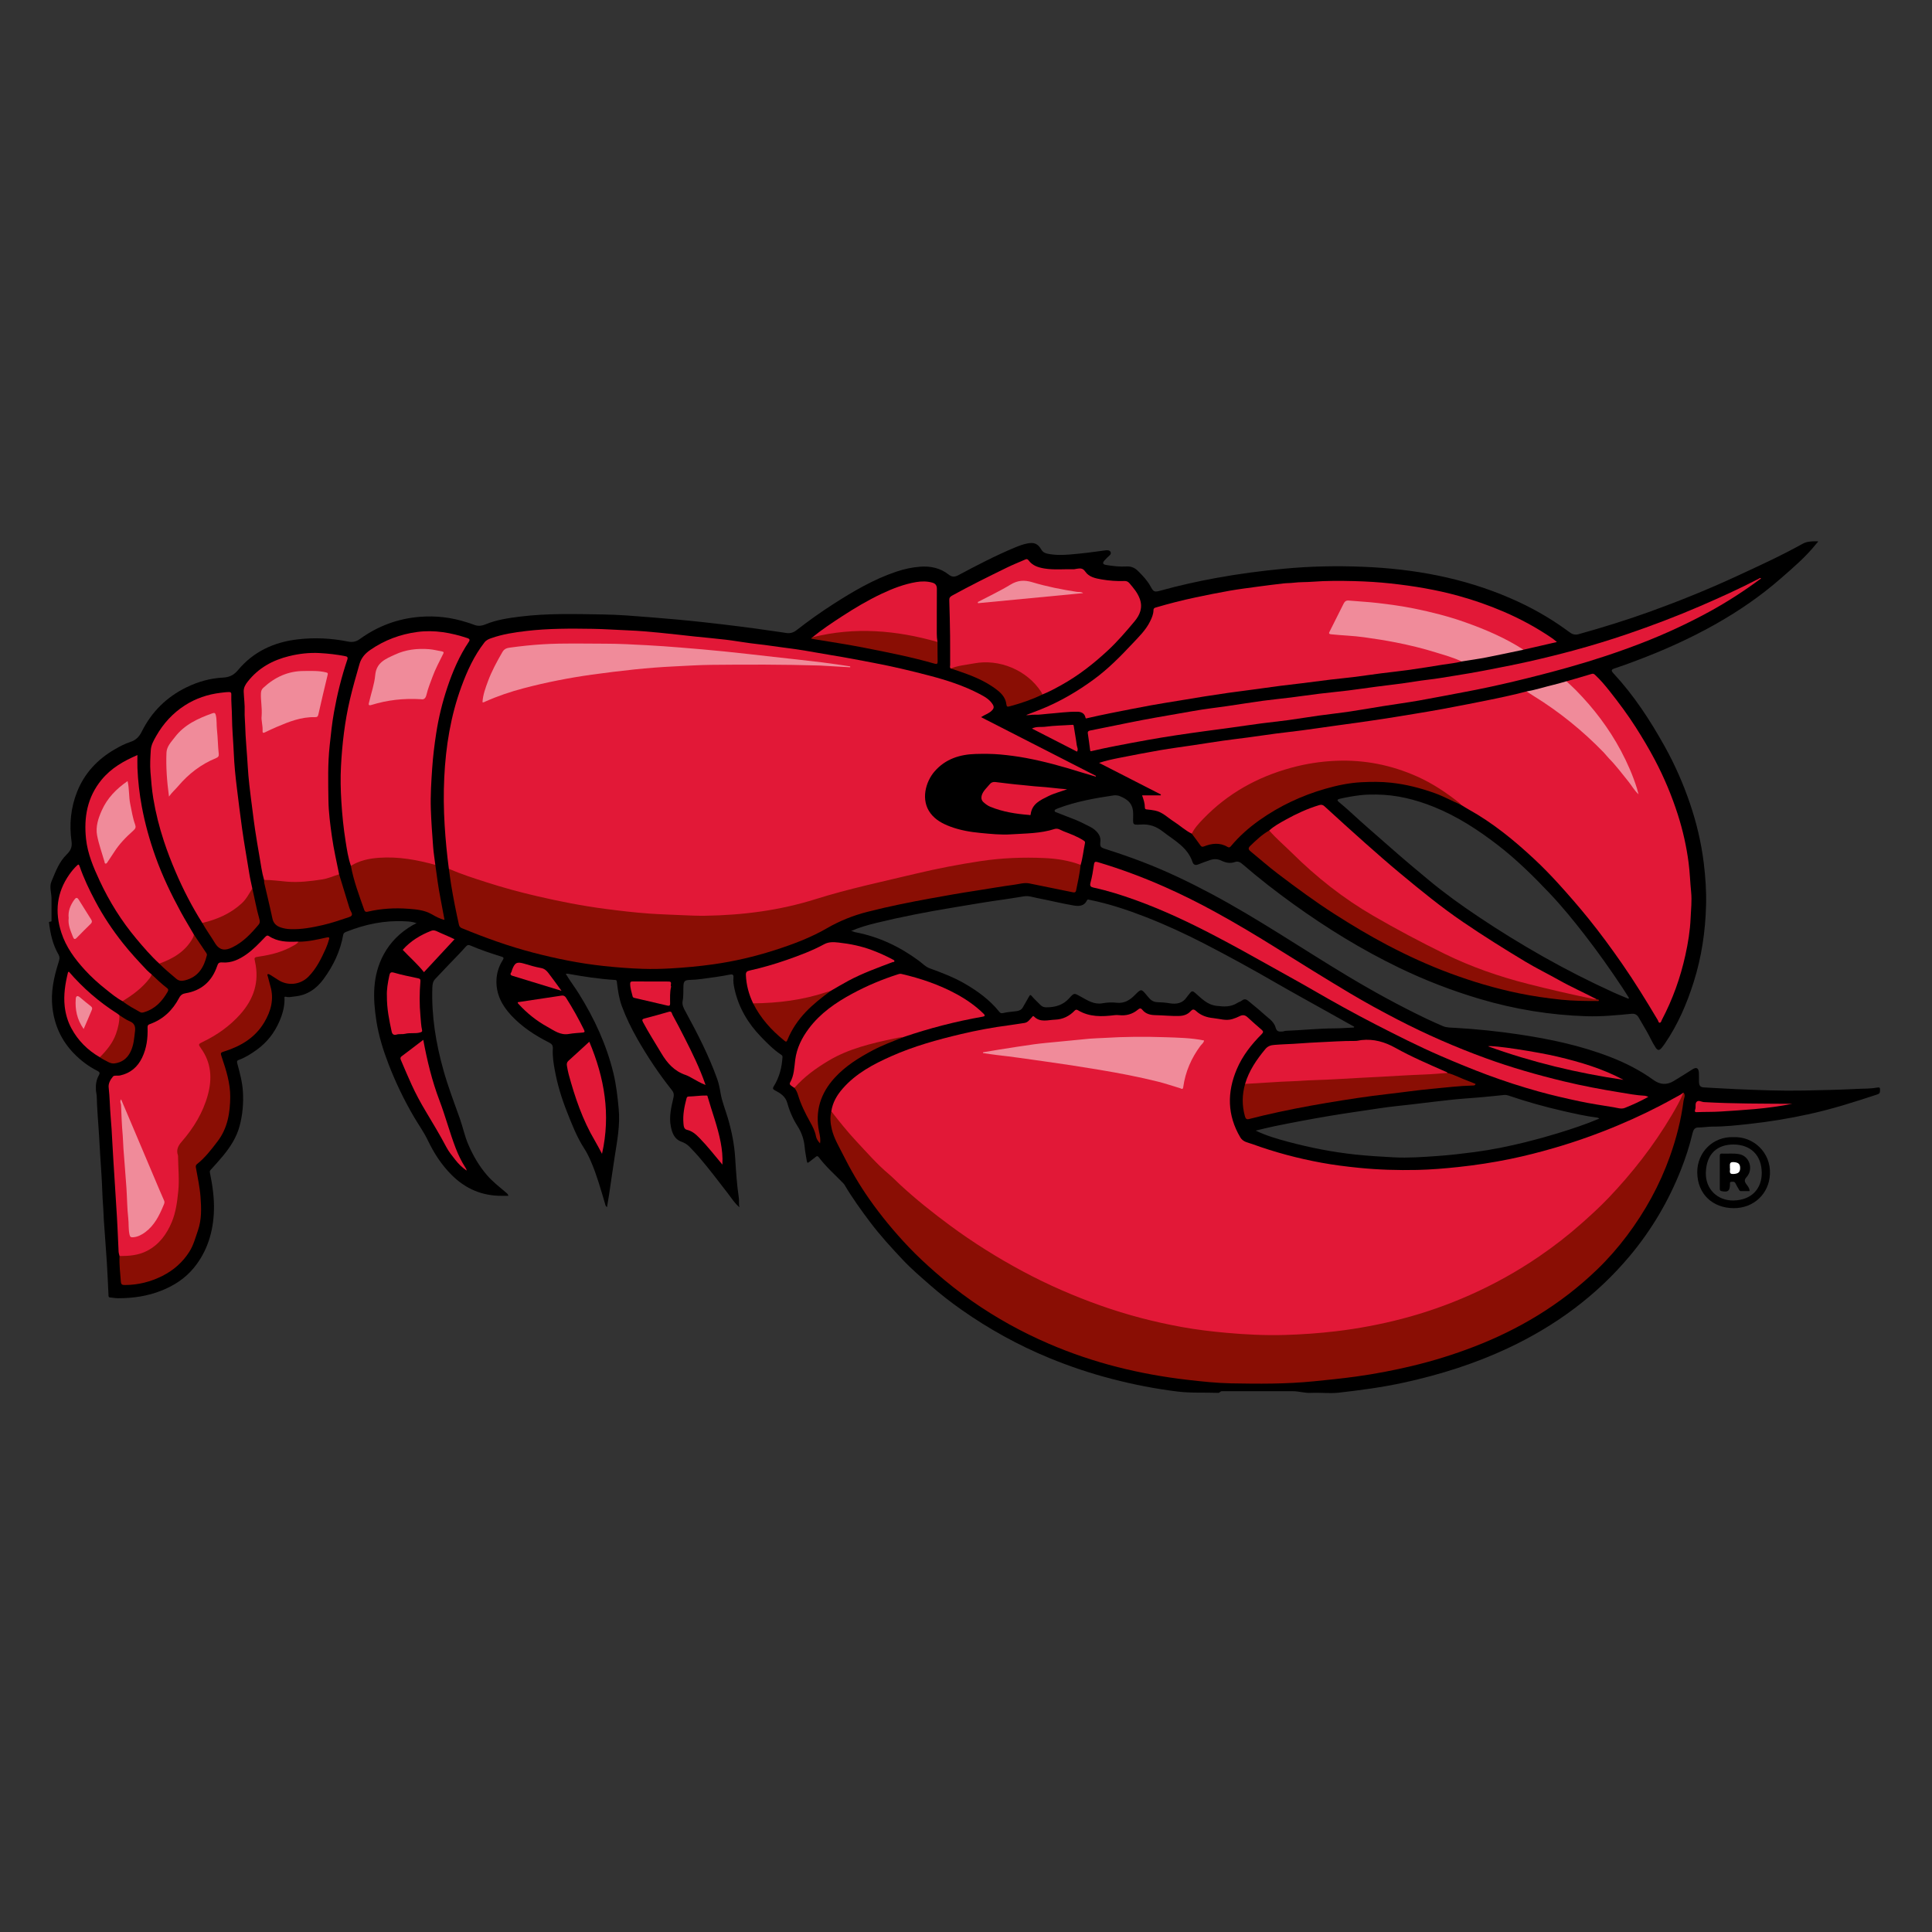 <?xml version="1.0" encoding="UTF-8" standalone="no"?>
<svg
   xmlns:dc="http://purl.org/dc/elements/1.1/"
   xmlns:cc="http://creativecommons.org/ns#"
   xmlns:rdf="http://www.w3.org/1999/02/22-rdf-syntax-ns#"
   xmlns:svg="http://www.w3.org/2000/svg"
   xmlns="http://www.w3.org/2000/svg"
   viewBox="0 0 200 200"
   height="200"
   width="200"
   xml:space="preserve"
   id="svg2"
   version="1.1"><rect x="0" y="0" width="200" height="200" fill="#333333" stroke="none"/><defs
     id="defs6"><clipPath
       id="clipPath18"
       clipPathUnits="userSpaceOnUse"><path
         id="path16"
         d="M 0,150 H 150 V 0 H 0 Z" /></clipPath></defs><g
     transform="matrix(1.333,0,0,-1.333,0,200)"
     id="g10"><g
       id="g12"><g
         clip-path="url(#clipPath18)"
         id="g14"><g
           transform="translate(120.997,62.037)"
           id="g20"><path
             id="path22"
             style="fill:#000000;fill-opacity:1;fill-rule:nonzero;stroke:none"
             d="m 0,0 c -0.82,-0.252 -1.649,-0.481 -2.482,-0.688 -1.328,-0.33 -2.667,-0.604 -4.026,-0.783 -0.963,-0.126 -1.926,-0.238 -2.897,-0.306 -1.117,-0.078 -2.235,-0.158 -3.351,-0.1 -0.99,0.051 -1.981,0.111 -2.97,0.216 -1.775,0.187 -3.516,0.532 -5.236,0.991 -0.853,0.227 -1.703,0.476 -2.522,0.869 0.48,0.112 0.958,0.236 1.441,0.336 1.428,0.295 2.861,0.561 4.298,0.805 1.281,0.217 2.568,0.389 3.851,0.588 0.869,0.135 1.748,0.212 2.622,0.315 1.013,0.12 2.025,0.251 3.04,0.357 0.758,0.079 1.519,0.123 2.278,0.19 0.589,0.052 1.176,0.116 1.763,0.176 0.123,0.012 0.236,-0.009 0.354,-0.049 C -2.465,2.449 -1.071,2.057 0.342,1.733 1.246,1.526 2.152,1.319 3.075,1.202 3.102,1.199 3.125,1.176 3.205,1.132 2.131,0.678 1.069,0.328 0,0 m -24.556,10.296 c -0.098,-0.081 -0.237,-0.11 -0.346,-0.18 -0.513,-0.329 -1.043,-0.301 -1.634,-0.227 -0.738,0.093 -1.158,0.589 -1.652,1.008 -0.157,0.134 -0.251,0.173 -0.381,-0.003 -0.083,-0.112 -0.187,-0.211 -0.263,-0.328 -0.325,-0.497 -0.816,-0.564 -1.333,-0.479 -0.318,0.053 -0.643,0.079 -0.955,0.086 -0.404,0.01 -0.594,0.261 -0.798,0.506 -0.452,0.544 -0.444,0.554 -0.949,0.045 -0.389,-0.391 -0.81,-0.662 -1.408,-0.596 -0.366,0.041 -0.741,0.026 -1.114,-0.042 -0.632,-0.115 -1.15,0.222 -1.664,0.509 -0.511,0.285 -0.522,0.323 -0.894,-0.1 -0.486,-0.552 -1.099,-0.723 -1.798,-0.723 -0.184,0 -0.33,0.057 -0.457,0.188 -0.217,0.226 -0.457,0.433 -0.657,0.673 -0.12,0.144 -0.153,0.104 -0.224,-0.024 -0.155,-0.28 -0.323,-0.553 -0.478,-0.833 -0.115,-0.208 -0.302,-0.278 -0.521,-0.305 -0.337,-0.042 -0.68,-0.063 -1.009,-0.142 -0.18,-0.044 -0.233,0.013 -0.334,0.137 -0.726,0.889 -1.635,1.556 -2.621,2.13 -0.87,0.506 -1.806,0.862 -2.746,1.203 -0.338,0.123 -0.562,0.378 -0.832,0.578 -1.494,1.105 -3.13,1.885 -4.963,2.23 -0.108,0.021 -0.202,0.095 -0.326,0.086 0.649,0.288 1.319,0.475 1.995,0.639 1.922,0.468 3.862,0.844 5.814,1.167 1.39,0.23 2.776,0.475 4.173,0.664 0.495,0.066 0.985,0.161 1.48,0.233 0.346,0.049 0.676,-0.074 1.008,-0.138 0.931,-0.181 1.853,-0.408 2.787,-0.571 0.401,-0.071 0.843,-0.09 1.071,0.392 0.048,0.103 0.117,0.059 0.2,0.042 1.495,-0.301 2.936,-0.779 4.353,-1.331 1.569,-0.612 3.098,-1.317 4.594,-2.09 1.869,-0.966 3.713,-1.977 5.535,-3.031 1.309,-0.756 2.636,-1.481 3.955,-2.22 0.707,-0.396 1.414,-0.792 2.121,-1.187 C -15.844,8.232 -15.851,8.205 -15.86,8.204 -16.363,8.18 -16.865,8.14 -17.368,8.138 -18.627,8.132 -19.879,7.996 -21.136,7.948 -21.224,7.945 -21.311,7.9 -21.4,7.895 c -0.238,-0.012 -0.441,-0.043 -0.534,0.304 -0.137,0.509 -0.623,0.77 -0.984,1.111 -0.342,0.323 -0.723,0.603 -1.078,0.912 -0.177,0.154 -0.337,0.257 -0.56,0.074 m 7.595,15.668 c 0.516,0.124 1.036,0.211 1.563,0.277 0.432,0.055 0.864,0.058 1.297,0.055 1.543,-0.014 3.013,-0.378 4.436,-0.949 1.827,-0.733 3.458,-1.794 5.011,-2.994 1.458,-1.127 2.761,-2.418 4.022,-3.748 0.964,-1.017 1.85,-2.108 2.711,-3.219 1.03,-1.331 2.001,-2.701 2.929,-4.103 0.171,-0.257 0.332,-0.52 0.497,-0.78 C 5.492,10.481 5.479,10.46 5.466,10.439 5.084,10.6 4.697,10.752 4.319,10.924 c -1.871,0.852 -3.702,1.783 -5.493,2.796 -1.708,0.967 -3.377,1.996 -5.007,3.088 -1.315,0.88 -2.6,1.801 -3.817,2.81 -0.995,0.827 -1.99,1.655 -2.959,2.514 -1.061,0.939 -2.143,1.853 -3.18,2.819 -0.286,0.267 -0.589,0.515 -0.887,0.769 -0.153,0.13 -0.124,0.199 0.063,0.244 M 24.752,3.536 C 24.241,3.445 23.846,3.469 23.333,3.442 21.88,3.366 20.485,3.339 19.03,3.31 17.311,3.276 15.624,3.344 13.906,3.416 13.058,3.451 12.226,3.507 11.379,3.55 11.047,3.566 10.957,3.665 10.944,3.997 10.935,4.219 10.954,4.442 10.94,4.665 10.916,5.067 10.755,5.16 10.422,4.946 9.946,4.639 9.464,4.342 8.98,4.048 8.437,3.718 7.912,3.768 7.42,4.124 6.379,4.877 5.246,5.454 4.053,5.916 c -2.306,0.894 -4.71,1.4 -7.148,1.761 -1.621,0.239 -3.249,0.408 -4.886,0.502 -0.327,0.019 -0.669,0.004 -0.985,0.143 -0.417,0.183 -0.835,0.366 -1.245,0.562 -2.102,1.004 -4.142,2.125 -6.139,3.323 -3.531,2.118 -6.939,4.442 -10.578,6.381 -1.734,0.924 -3.504,1.772 -5.34,2.477 -0.945,0.363 -1.902,0.69 -2.866,0.998 -0.419,0.134 -0.444,0.177 -0.406,0.607 0.022,0.246 -0.056,0.46 -0.206,0.648 -0.16,0.2 -0.36,0.355 -0.588,0.472 -0.414,0.212 -0.828,0.424 -1.264,0.593 -0.452,0.176 -0.905,0.353 -1.357,0.53 -0.063,0.025 -0.149,0.042 -0.141,0.134 0.006,0.066 0.073,0.092 0.126,0.12 0.045,0.024 0.092,0.043 0.139,0.061 1.401,0.528 2.865,0.789 4.338,1.005 0.113,0.017 0.328,-0.008 0.433,-0.049 0.698,-0.272 1.063,-0.641 1.063,-1.382 V 24.68 c 0,-0.72 -0.103,-0.754 0.606,-0.712 0.675,0.041 1.181,-0.141 1.715,-0.557 0.879,-0.684 1.896,-1.192 2.29,-2.355 0.072,-0.216 0.229,-0.276 0.453,-0.182 0.289,0.122 0.581,0.218 0.877,0.323 0.311,0.111 0.598,0.114 0.906,-0.033 0.332,-0.158 0.684,-0.243 1.057,-0.106 0.241,0.089 0.429,-0.029 0.605,-0.181 1.264,-1.092 2.582,-2.117 3.938,-3.092 2.601,-1.871 5.319,-3.545 8.208,-4.94 2.037,-0.984 4.138,-1.795 6.308,-2.434 C -3.342,9.617 -0.594,9.169 2.21,9.081 3.374,9.045 4.533,9.156 5.69,9.27 5.961,9.297 6.137,9.203 6.264,8.976 6.468,8.614 6.681,8.258 6.89,7.9 7.129,7.488 7.312,7.047 7.576,6.65 7.735,6.41 7.86,6.404 8.047,6.625 c 0.091,0.107 0.174,0.223 0.254,0.34 1.01,1.476 1.706,3.098 2.241,4.796 0.609,1.934 0.9,3.919 0.953,5.942 0.029,1.094 -0.046,2.182 -0.178,3.268 -0.194,1.583 -0.56,3.127 -1.073,4.634 -0.523,1.536 -1.173,3.017 -1.964,4.436 -1.127,2.021 -2.383,3.95 -3.963,5.653 -0.217,0.234 -0.202,0.308 0.11,0.41 0.549,0.18 1.089,0.383 1.629,0.585 2.126,0.796 4.192,1.722 6.172,2.838 1.813,1.022 3.519,2.195 5.086,3.566 0.992,0.869 1.897,1.632 2.723,2.658 0.088,0.11 0.226,0.212 0.116,0.212 H 19.97 c -0.339,0 -0.667,-0.021 -0.979,-0.194 -1.69,-0.939 -3.41,-1.725 -5.166,-2.536 C 11.629,42.219 9.404,41.32 7.127,40.497 5.308,39.84 3.468,39.274 1.606,38.753 1.352,38.682 1.129,38.723 0.919,38.885 c -0.103,0.08 -0.217,0.155 -0.323,0.232 -1.35,0.978 -2.801,1.78 -4.33,2.44 -3.646,1.575 -7.485,2.271 -11.424,2.428 -2.04,0.082 -4.084,0.043 -6.124,-0.151 -1.774,-0.169 -3.537,-0.4 -5.289,-0.722 -1.443,-0.265 -2.876,-0.583 -4.291,-0.976 -0.486,-0.135 -0.547,-0.112 -0.795,0.342 -0.241,0.442 -0.582,0.797 -0.932,1.151 -0.257,0.26 -0.538,0.4 -0.915,0.379 -0.536,-0.03 -1.071,0.031 -1.6,0.119 -0.255,0.043 -0.288,0.154 -0.121,0.347 0.119,0.138 0.252,0.264 0.388,0.385 0.083,0.074 0.133,0.153 0.091,0.265 -0.043,0.114 -0.142,0.133 -0.246,0.14 -0.051,0.004 -0.102,0.004 -0.152,-0.004 -0.911,-0.13 -1.824,-0.244 -2.741,-0.32 -0.586,-0.048 -1.173,-0.061 -1.754,0.058 -0.206,0.042 -0.377,0.127 -0.489,0.321 -0.26,0.449 -0.547,0.579 -1.059,0.482 -0.329,-0.061 -0.643,-0.176 -0.953,-0.304 -1.527,-0.631 -2.988,-1.396 -4.444,-2.171 -0.283,-0.151 -0.498,-0.139 -0.746,0.057 -0.645,0.51 -1.4,0.666 -2.2,0.609 -0.638,-0.046 -1.261,-0.184 -1.868,-0.389 -1.751,-0.59 -3.329,-1.518 -4.874,-2.508 -0.989,-0.633 -1.944,-1.316 -2.871,-2.037 -0.251,-0.196 -0.515,-0.263 -0.822,-0.21 -0.329,0.057 -0.66,0.095 -0.991,0.144 -1.79,0.269 -3.588,0.487 -5.387,0.687 -1.406,0.156 -2.815,0.281 -4.226,0.392 -1.19,0.094 -2.38,0.194 -3.57,0.211 -2.163,0.032 -4.331,0.102 -6.487,-0.169 -0.905,-0.114 -1.81,-0.243 -2.658,-0.595 -0.324,-0.134 -0.615,-0.16 -0.934,-0.025 -0.176,0.075 -0.363,0.125 -0.546,0.184 -1.171,0.377 -2.376,0.517 -3.596,0.424 -1.723,-0.132 -3.296,-0.715 -4.698,-1.731 -0.286,-0.208 -0.566,-0.262 -0.908,-0.193 -1.288,0.261 -2.59,0.323 -3.895,0.174 -1.851,-0.212 -3.453,-0.947 -4.658,-2.397 -0.329,-0.394 -0.687,-0.551 -1.163,-0.575 -0.994,-0.051 -1.938,-0.319 -2.827,-0.752 -1.544,-0.75 -2.711,-1.9 -3.476,-3.436 -0.198,-0.4 -0.457,-0.669 -0.883,-0.806 -0.434,-0.14 -0.838,-0.356 -1.232,-0.585 -1.327,-0.773 -2.328,-1.837 -2.904,-3.275 -0.501,-1.251 -0.623,-2.552 -0.437,-3.876 0.06,-0.426 -0.072,-0.706 -0.362,-0.99 -0.619,-0.607 -0.858,-1.31 -1.199,-2.115 -0.181,-0.428 0.005,-0.888 0.005,-1.326 v -1.762 c 0,-0.022 -0.2,-0.043 -0.197,-0.067 0.105,-0.9 0.288,-1.734 0.737,-2.511 0.139,-0.24 0.064,-0.431 -0.01,-0.668 -0.353,-1.126 -0.598,-2.262 -0.459,-3.459 0.16,-1.38 0.699,-2.553 1.653,-3.545 0.54,-0.56 1.151,-1.021 1.847,-1.371 0.179,-0.09 0.2,-0.175 0.103,-0.346 -0.199,-0.35 -0.248,-0.733 -0.226,-1.134 0.009,-0.173 0.061,-0.336 0.065,-0.507 0.023,-0.985 0.114,-1.966 0.175,-2.949 0.063,-1.003 0.109,-2.007 0.184,-3.009 0.065,-0.863 0.067,-1.73 0.138,-2.592 0.029,-0.352 0.031,-0.704 0.054,-1.055 0.075,-1.111 0.166,-2.222 0.237,-3.334 0.052,-0.823 0.083,-1.648 0.124,-2.472 0.005,-0.09 -0.009,-0.186 0.127,-0.197 0.21,-0.016 0.419,-0.059 0.628,-0.059 1.152,-10e-4 2.273,0.163 3.352,0.59 0.982,0.389 1.85,0.952 2.516,1.763 1.055,1.286 1.514,2.813 1.566,4.451 0.031,0.982 -0.11,1.961 -0.308,2.925 -0.021,0.103 -0.018,0.162 0.051,0.238 0.317,0.35 0.638,0.697 0.938,1.061 0.577,0.698 1.07,1.444 1.309,2.336 0.237,0.883 0.316,1.783 0.26,2.689 -0.046,0.749 -0.248,1.477 -0.442,2.2 -0.04,0.149 -0.004,0.21 0.114,0.252 0.523,0.189 0.987,0.487 1.432,0.811 0.77,0.561 1.336,1.288 1.719,2.161 0.248,0.566 0.415,1.147 0.409,1.771 0,0.063 -0.059,0.208 0.123,0.161 0.219,-0.057 0.435,0.005 0.655,0.026 0.977,0.093 1.698,0.592 2.261,1.362 0.753,1.032 1.294,2.157 1.517,3.424 0.024,0.136 0.116,0.188 0.237,0.236 1.472,0.589 2.992,0.904 4.583,0.815 0.277,-0.015 0.559,-0.025 0.878,-0.147 -0.144,-0.072 -0.235,-0.112 -0.32,-0.162 -0.945,-0.554 -1.705,-1.288 -2.23,-2.258 -0.898,-1.657 -0.846,-3.421 -0.566,-5.199 0.179,-1.137 0.521,-2.237 0.935,-3.312 0.549,-1.425 1.209,-2.796 1.98,-4.114 0.354,-0.604 0.769,-1.178 1.07,-1.807 0.477,-0.997 1.06,-1.903 1.843,-2.688 1.085,-1.086 2.376,-1.641 3.91,-1.631 0.166,0.001 0.332,0 0.509,0 -0.035,0.142 -0.115,0.194 -0.181,0.251 -0.509,0.436 -1.04,0.843 -1.484,1.357 -0.617,0.715 -1.078,1.517 -1.449,2.377 -0.282,0.653 -0.421,1.357 -0.658,2.019 -0.445,1.243 -0.914,2.477 -1.271,3.748 -0.591,2.107 -0.941,4.247 -0.862,6.444 0.009,0.227 0.045,0.458 0.217,0.639 0.355,0.372 0.706,0.747 1.061,1.12 0.438,0.461 0.891,0.908 1.309,1.386 0.13,0.149 0.22,0.161 0.375,0.095 0.783,-0.336 1.589,-0.605 2.401,-0.858 0.165,-0.052 0.214,-0.097 0.1,-0.277 -0.294,-0.462 -0.46,-0.977 -0.484,-1.528 -0.046,-1.093 0.423,-1.983 1.142,-2.756 0.838,-0.9 1.853,-1.563 2.944,-2.111 0.219,-0.109 0.306,-0.234 0.291,-0.481 -0.035,-0.554 0.049,-1.102 0.148,-1.645 0.2,-1.106 0.524,-2.176 0.936,-3.22 0.394,-0.996 0.777,-1.998 1.366,-2.902 0.209,-0.321 0.37,-0.666 0.521,-1.016 0.444,-1.031 0.744,-2.11 1.063,-3.183 0.033,-0.11 0.038,-0.245 0.172,-0.338 0.057,0.341 0.114,0.653 0.161,0.966 0.148,0.989 0.286,1.979 0.44,2.967 0.191,1.226 0.427,2.439 0.308,3.701 -0.087,0.931 -0.189,1.854 -0.408,2.759 -0.537,2.22 -1.484,4.266 -2.694,6.199 -0.32,0.511 -0.688,0.992 -1.008,1.526 0.07,0.005 0.111,0.017 0.149,0.01 1.221,-0.222 2.447,-0.41 3.687,-0.485 0.134,-0.009 0.125,-0.097 0.136,-0.19 0.074,-0.626 0.164,-1.25 0.383,-1.844 0.326,-0.886 0.74,-1.733 1.208,-2.552 0.79,-1.384 1.671,-2.708 2.666,-3.955 0.138,-0.173 0.193,-0.329 0.135,-0.585 -0.167,-0.738 -0.36,-1.48 -0.205,-2.255 0.103,-0.517 0.287,-0.988 0.812,-1.175 0.279,-0.1 0.495,-0.241 0.687,-0.449 0.219,-0.236 0.447,-0.462 0.657,-0.708 0.8,-0.939 1.546,-1.917 2.297,-2.894 0.275,-0.357 0.511,-0.751 0.881,-1.047 -0.077,0.243 -0.017,0.487 -0.052,0.721 -0.153,1.023 -0.22,2.055 -0.283,3.083 -0.065,1.07 -0.271,2.101 -0.571,3.122 -0.188,0.641 -0.449,1.264 -0.563,1.925 -0.064,0.375 -0.134,0.748 -0.261,1.105 -0.65,1.818 -1.529,3.528 -2.45,5.219 -0.145,0.266 -0.301,0.532 -0.237,0.852 0.077,0.39 0.042,0.783 0.062,1.175 0.018,0.362 0.118,0.439 0.479,0.455 0.311,0.014 0.623,0.03 0.931,0.074 0.741,0.108 1.487,0.19 2.221,0.345 0.167,0.036 0.275,-0.016 0.254,-0.22 -0.032,-0.304 0.016,-0.606 0.081,-0.898 0.319,-1.449 1.044,-2.676 2.072,-3.733 0.477,-0.491 0.956,-0.98 1.53,-1.363 0.064,-0.042 0.131,-0.089 0.125,-0.19 -0.049,-0.81 -0.241,-1.577 -0.675,-2.271 -0.092,-0.148 -0.093,-0.224 0.081,-0.315 0.427,-0.224 0.825,-0.466 0.97,-0.995 0.175,-0.638 0.444,-1.246 0.802,-1.806 0.319,-0.501 0.495,-1.041 0.547,-1.631 0.031,-0.357 0.109,-0.709 0.163,-1.064 0.023,-0.147 0.072,-0.167 0.19,-0.066 0.16,0.137 0.34,0.248 0.497,0.387 0.109,0.095 0.179,0.064 0.249,-0.03 0.532,-0.717 1.204,-1.302 1.821,-1.939 0.056,-0.058 0.12,-0.113 0.161,-0.181 0.598,-1.009 1.279,-1.958 1.984,-2.895 0.788,-1.046 1.668,-2.008 2.563,-2.957 0.662,-0.703 1.401,-1.33 2.128,-1.968 0.777,-0.682 1.591,-1.317 2.435,-1.909 2.122,-1.489 4.381,-2.738 6.781,-3.728 1.592,-0.656 3.22,-1.202 4.887,-1.634 1.675,-0.435 3.369,-0.766 5.088,-0.978 1.055,-0.13 2.11,-0.064 3.173,-0.104 0.085,-0.003 0.185,0.13 0.25,0.13 h 5.528 c 0.47,0 0.944,-0.157 1.415,-0.131 0.725,0.04 1.454,-0.064 2.173,0.018 1.699,0.193 3.387,0.418 5.058,0.784 2.798,0.613 5.509,1.465 8.101,2.686 3.647,1.716 6.827,4.042 9.426,7.142 1.692,2.019 3.008,4.254 3.977,6.701 0.365,0.924 0.67,1.863 0.899,2.83 0.058,0.244 0.156,0.453 0.447,0.45 0.365,-0.004 0.725,0.068 1.089,0.067 0.952,-0.003 1.898,0.101 2.841,0.204 1.569,0.171 3.126,0.426 4.669,0.765 1.87,0.412 3.463,0.926 5.281,1.522 0.194,0.063 0.233,0.124 0.233,0.334 v 0.061 c 0,0.174 -0.074,0.171 -0.251,0.14" /></g><g
           transform="translate(64.561,63.735)"
           id="g24"><path
             id="path26"
             style="fill:#e21837;fill-opacity:1;fill-rule:nonzero;stroke:none"
             d="m 0,0 c 0.098,0.683 0.435,1.252 0.877,1.759 1.03,1.182 2.374,1.894 3.782,2.52 1.739,0.773 3.563,1.279 5.405,1.715 1.235,0.293 2.486,0.526 3.748,0.689 0.394,0.05 0.786,0.123 1.179,0.177 0.281,0.039 0.414,0.27 0.586,0.445 0.061,0.063 0.08,0.139 0.173,0.047 0.483,-0.475 1.072,-0.256 1.626,-0.236 0.603,0.021 1.112,0.274 1.529,0.71 0.076,0.078 0.148,0.081 0.241,0.025 0.896,-0.54 1.868,-0.51 2.855,-0.385 0.109,0.014 0.223,0.013 0.333,10e-4 0.555,-0.064 1.052,0.073 1.48,0.432 0.132,0.112 0.221,0.129 0.341,-0.019 0.259,-0.321 0.62,-0.406 1.016,-0.413 0.614,-0.012 1.225,-0.082 1.841,-0.063 0.348,0.011 0.649,0.109 0.886,0.366 0.145,0.158 0.248,0.185 0.433,0.014 0.366,-0.337 0.817,-0.496 1.321,-0.546 0.503,-0.049 0.997,-0.234 1.507,-0.071 0.188,0.061 0.376,0.131 0.551,0.221 0.226,0.117 0.413,0.097 0.602,-0.075 0.362,-0.332 0.729,-0.659 1.102,-0.978 0.145,-0.124 0.15,-0.198 0.007,-0.342 -0.795,-0.796 -1.487,-1.674 -1.931,-2.716 -0.768,-1.806 -0.747,-3.579 0.27,-5.301 0.216,-0.365 0.603,-0.401 0.933,-0.521 1.754,-0.64 3.557,-1.117 5.391,-1.453 0.949,-0.174 1.908,-0.293 2.871,-0.39 1.516,-0.153 3.033,-0.199 4.553,-0.165 1.06,0.024 2.118,0.112 3.175,0.225 1.357,0.145 2.702,0.351 4.037,0.625 1.155,0.238 2.298,0.53 3.43,0.86 1.686,0.49 3.339,1.079 4.957,1.758 1.478,0.619 2.923,1.314 4.323,2.097 0.252,0.14 0.516,0.26 0.744,0.44 0.01,-0.321 -0.105,-0.609 -0.248,-0.884 -0.568,-1.099 -1.24,-2.135 -1.95,-3.145 -1.283,-1.827 -2.726,-3.519 -4.33,-5.07 -2.127,-2.056 -4.47,-3.827 -7.048,-5.284 -3.462,-1.956 -7.157,-3.255 -11.063,-3.965 -1.394,-0.254 -2.799,-0.417 -4.212,-0.519 -1.283,-0.093 -2.566,-0.137 -3.849,-0.107 -1.476,0.034 -2.947,0.143 -4.411,0.334 -2.142,0.278 -4.248,0.723 -6.318,1.341 -1.942,0.579 -3.831,1.298 -5.673,2.146 -2.332,1.074 -4.549,2.348 -6.664,3.798 C 8.83,-8.821 7.315,-7.654 5.88,-6.386 4.863,-5.489 3.861,-4.576 2.923,-3.597 1.986,-2.618 1.077,-1.612 0.235,-0.548 0.103,-0.382 0.059,-0.191 0,0" /></g><g
           transform="translate(34.858,82.566)"
           id="g28"><path
             id="path30"
             style="fill:#e21837;fill-opacity:1;fill-rule:nonzero;stroke:none"
             d="m 0,0 c -0.147,1.12 -0.256,2.242 -0.326,3.371 -0.077,1.243 -0.09,2.488 -0.031,3.724 0.116,2.401 0.495,4.768 1.326,7.038 0.448,1.225 0.986,2.408 1.796,3.45 0.143,0.184 0.329,0.258 0.516,0.325 0.884,0.314 1.804,0.452 2.735,0.562 1.717,0.203 3.439,0.193 5.16,0.167 0.924,-0.014 1.847,-0.086 2.772,-0.12 0.799,-0.03 1.598,-0.103 2.395,-0.179 0.924,-0.087 1.845,-0.201 2.768,-0.298 0.804,-0.085 1.61,-0.151 2.413,-0.249 0.839,-0.103 1.672,-0.259 2.512,-0.347 0.655,-0.069 1.302,-0.181 1.955,-0.26 0.573,-0.068 1.144,-0.156 1.714,-0.248 0.686,-0.111 1.368,-0.244 2.054,-0.353 1.088,-0.175 2.169,-0.386 3.251,-0.592 1.453,-0.276 2.89,-0.616 4.318,-0.991 1.336,-0.352 2.651,-0.771 3.877,-1.417 0.39,-0.205 0.793,-0.422 1.039,-0.829 0.128,-0.211 0.051,-0.346 -0.098,-0.486 -0.226,-0.214 -0.53,-0.302 -0.818,-0.489 2.995,-1.531 5.961,-3.047 8.927,-4.563 C 50.248,7.197 50.241,7.178 50.233,7.16 49.839,7.277 49.444,7.389 49.052,7.512 47.661,7.947 46.257,8.339 44.824,8.606 44.161,8.73 43.488,8.819 42.811,8.88 42.174,8.937 41.54,8.936 40.908,8.919 39.68,8.885 38.567,8.533 37.727,7.572 37.024,6.768 36.62,5.336 37.415,4.298 37.803,3.791 38.351,3.501 38.936,3.281 39.695,2.997 40.483,2.861 41.289,2.785 42.08,2.71 42.873,2.626 43.665,2.678 c 1.132,0.073 2.278,0.06 3.377,0.415 0.259,0.084 0.469,-0.089 0.694,-0.177 C 48.273,2.708 48.814,2.51 49.301,2.192 49.403,2.125 49.421,2.09 49.394,1.962 49.277,1.411 49.231,0.846 49.063,0.304 48.96,0.166 48.829,0.22 48.704,0.258 47.699,0.561 46.667,0.67 45.621,0.699 42.733,0.778 39.918,0.273 37.118,-0.346 33.55,-1.134 30.018,-2.063 26.498,-3.043 25.089,-3.435 23.647,-3.615 22.186,-3.688 21.298,-3.733 20.408,-3.793 19.52,-3.789 16.778,-3.778 14.047,-3.582 11.333,-3.159 8.005,-2.64 4.744,-1.855 1.559,-0.76 1.157,-0.622 0.757,-0.478 0.362,-0.321 0.201,-0.257 0.071,-0.163 0,0" /></g><g
           transform="translate(92.552,85.295)"
           id="g32"><path
             id="path34"
             style="fill:#e21837;fill-opacity:1;fill-rule:nonzero;stroke:none"
             d="m 0,0 c -0.513,0.248 -0.924,0.645 -1.4,0.946 -0.475,0.3 -0.874,0.733 -1.454,0.848 -0.205,0.04 -0.413,0.069 -0.621,0.087 -0.106,0.009 -0.168,0.024 -0.168,0.151 0,0.321 -0.099,0.624 -0.214,0.942 h 1.437 c 0.009,0.022 0.018,0.044 0.027,0.066 -1.584,0.811 -3.167,1.621 -4.806,2.46 0.567,0.184 1.079,0.29 1.591,0.391 1.051,0.207 2.103,0.412 3.159,0.594 0.842,0.145 1.691,0.254 2.537,0.381 0.776,0.116 1.551,0.242 2.328,0.353 0.651,0.093 1.304,0.166 1.956,0.254 0.71,0.096 1.418,0.203 2.128,0.297 0.681,0.089 1.365,0.16 2.047,0.251 0.828,0.11 1.655,0.232 2.482,0.348 0.621,0.086 1.242,0.17 1.863,0.258 0.738,0.105 1.477,0.21 2.214,0.324 0.707,0.109 1.412,0.226 2.118,0.344 0.754,0.126 1.509,0.248 2.26,0.388 1.112,0.207 2.222,0.424 3.33,0.646 1.068,0.214 2.134,0.441 3.188,0.717 0.429,-0.047 0.763,-0.3 1.108,-0.524 1.308,-0.85 2.534,-1.804 3.691,-2.854 1.249,-1.132 2.356,-2.387 3.383,-3.719 0.098,-0.127 0.191,-0.258 0.251,-0.408 -0.266,0.653 -0.507,1.315 -0.805,1.956 -0.647,1.393 -1.469,2.676 -2.424,3.874 -0.619,0.774 -1.273,1.519 -2.02,2.176 -0.093,0.082 -0.147,0.166 -0.086,0.289 0.646,0.187 1.296,0.365 1.938,0.566 0.131,0.042 0.192,0.014 0.281,-0.069 0.421,-0.391 0.79,-0.831 1.144,-1.279 0.715,-0.904 1.404,-1.829 2.024,-2.803 0.517,-0.814 1.011,-1.641 1.462,-2.494 0.73,-1.382 1.332,-2.816 1.806,-4.303 0.386,-1.212 0.664,-2.448 0.828,-3.712 0.098,-0.757 0.12,-1.518 0.196,-2.272 0.069,-0.691 -0.011,-1.367 -0.041,-2.044 -0.041,-0.96 -0.197,-1.918 -0.406,-2.862 -0.386,-1.754 -0.986,-3.43 -1.823,-5.02 -0.045,-0.085 -0.057,-0.222 -0.171,-0.226 -0.098,-0.004 -0.102,0.126 -0.145,0.199 -0.884,1.486 -1.788,2.959 -2.775,4.38 -0.834,1.201 -1.696,2.38 -2.617,3.518 -0.75,0.926 -1.53,1.824 -2.332,2.706 -0.606,0.666 -1.233,1.31 -1.889,1.921 -1.562,1.457 -3.214,2.805 -5.092,3.848 -0.2,0.111 -0.392,0.236 -0.587,0.355 C 19.61,3.05 18.377,3.954 16.944,4.515 15.432,5.106 13.876,5.462 12.248,5.503 8.432,5.6 5.048,4.433 2.074,2.053 1.431,1.538 0.866,0.947 0.368,0.291 0.271,0.163 0.184,0.02 0,0" /></g><g
           transform="translate(64.561,63.735)"
           id="g36"><path
             id="path38"
             style="fill:#8a0e04;fill-opacity:1;fill-rule:nonzero;stroke:none"
             d="m 0,0 c 0.633,-0.809 1.273,-1.614 1.975,-2.362 0.801,-0.854 1.57,-1.742 2.47,-2.5 0.317,-0.266 0.602,-0.567 0.906,-0.848 1.224,-1.131 2.525,-2.165 3.862,-3.154 1.804,-1.333 3.7,-2.518 5.678,-3.577 1.944,-1.04 3.957,-1.916 6.035,-2.651 2.048,-0.726 4.143,-1.269 6.278,-1.658 1.148,-0.209 2.308,-0.348 3.473,-0.453 1.51,-0.137 3.022,-0.209 4.536,-0.167 1.319,0.038 2.634,0.13 3.947,0.285 1.745,0.206 3.464,0.529 5.162,0.972 1.8,0.469 3.547,1.083 5.248,1.836 1.897,0.84 3.701,1.845 5.412,3.015 1.157,0.792 2.262,1.649 3.311,2.583 0.702,0.625 1.397,1.256 2.046,1.936 1.872,1.962 3.531,4.087 4.914,6.424 0.339,0.573 0.673,1.149 0.92,1.771 0.198,-0.205 0.035,-0.437 0.01,-0.634 -0.192,-1.488 -0.562,-2.934 -1.068,-4.347 -0.792,-2.214 -1.916,-4.249 -3.324,-6.125 -0.702,-0.934 -1.472,-1.815 -2.314,-2.627 -1.409,-1.358 -2.95,-2.548 -4.619,-3.571 -1.574,-0.964 -3.227,-1.767 -4.948,-2.43 -1.557,-0.6 -3.148,-1.097 -4.771,-1.485 -1.453,-0.348 -2.919,-0.631 -4.401,-0.834 -1.094,-0.151 -2.192,-0.26 -3.291,-0.37 -2.136,-0.213 -4.276,-0.196 -6.414,-0.156 -1.132,0.022 -2.264,0.145 -3.393,0.275 -1.828,0.212 -3.631,0.536 -5.412,0.988 -1.832,0.467 -3.619,1.071 -5.357,1.821 -2.103,0.907 -4.097,2.011 -5.973,3.324 -0.98,0.686 -1.917,1.426 -2.818,2.214 -0.715,0.626 -1.411,1.27 -2.065,1.957 C 4.898,-9.374 3.867,-8.128 2.936,-6.8 2.161,-5.694 1.488,-4.531 0.884,-3.323 0.57,-2.694 0.205,-2.096 0.038,-1.401 -0.074,-0.932 -0.117,-0.471 0,0" /></g><g
           transform="translate(113.512,98.67)"
           id="g40"><path
             id="path42"
             style="fill:#e21837;fill-opacity:1;fill-rule:nonzero;stroke:none"
             d="m 0,0 c -0.48,-0.134 -0.978,-0.168 -1.467,-0.25 -0.902,-0.15 -1.805,-0.29 -2.711,-0.418 -0.69,-0.097 -1.385,-0.165 -2.077,-0.255 -0.731,-0.094 -1.459,-0.204 -2.189,-0.295 -0.575,-0.072 -1.152,-0.121 -1.726,-0.191 -0.752,-0.09 -1.501,-0.192 -2.252,-0.286 -0.554,-0.069 -1.11,-0.128 -1.663,-0.199 -0.701,-0.091 -1.4,-0.191 -2.1,-0.286 -0.652,-0.088 -1.304,-0.169 -1.954,-0.261 -0.62,-0.088 -1.24,-0.182 -1.858,-0.28 -0.658,-0.104 -1.314,-0.216 -1.97,-0.325 -0.735,-0.122 -1.472,-0.234 -2.205,-0.369 -1.043,-0.193 -2.085,-0.399 -3.126,-0.607 -0.593,-0.118 -1.183,-0.248 -1.773,-0.382 -0.078,-0.018 -0.123,-0.058 -0.147,0.055 -0.072,0.335 -0.341,0.44 -0.625,0.444 -0.771,0.011 -1.537,-0.104 -2.305,-0.161 -0.339,-0.025 -0.679,-0.087 -1.02,-0.07 -0.223,0.011 -0.434,-0.055 -0.662,-0.031 0.385,0.149 0.772,0.295 1.156,0.449 1.475,0.594 2.835,1.39 4.116,2.329 1.093,0.803 2.043,1.761 2.964,2.744 0.508,0.542 1.059,1.067 1.395,1.751 0.134,0.274 0.262,0.559 0.265,0.876 0.001,0.12 0.054,0.17 0.172,0.205 1.017,0.299 2.044,0.563 3.082,0.782 0.883,0.186 1.767,0.367 2.656,0.522 0.754,0.131 1.515,0.226 2.274,0.329 0.632,0.086 1.265,0.163 1.898,0.237 0.268,0.031 0.538,0.022 0.809,0.056 0.477,0.06 0.964,0.038 1.445,0.076 1.079,0.083 2.16,0.077 3.239,0.05 0.951,-0.024 1.904,-0.081 2.85,-0.184 C -3.731,5.862 -1.967,5.57 -0.239,5.092 0.947,4.764 2.106,4.36 3.238,3.875 4.586,3.298 5.865,2.601 7.074,1.77 7.182,1.696 7.268,1.605 7.398,1.51 6.514,1.307 5.656,1.109 4.799,0.911 4.381,0.952 4.043,1.19 3.691,1.382 2.309,2.137 0.851,2.708 -0.649,3.178 -2.558,3.777 -4.514,4.15 -6.499,4.372 -7.212,4.451 -7.927,4.516 -8.646,4.532 -8.838,4.537 -8.986,4.47 -9.077,4.305 -9.383,3.746 -9.666,3.174 -9.934,2.596 -10.048,2.349 -9.953,2.222 -9.656,2.212 -8.521,2.178 -7.4,2.027 -6.281,1.846 -4.217,1.512 -2.203,0.986 -0.237,0.278 -0.115,0.234 0.062,0.212 0,0" /></g><g
           transform="translate(34.858,82.566)"
           id="g44"><path
             id="path46"
             style="fill:#8a0e04;fill-opacity:1;fill-rule:nonzero;stroke:none"
             d="m 0,0 c 0.954,-0.414 1.943,-0.732 2.932,-1.048 1.296,-0.416 2.609,-0.774 3.935,-1.08 1.747,-0.405 3.504,-0.753 5.284,-0.984 1.128,-0.146 2.256,-0.282 3.391,-0.363 0.866,-0.061 1.732,-0.087 2.599,-0.126 0.585,-0.027 1.17,-0.052 1.755,-0.044 2.915,0.044 5.778,0.408 8.575,1.287 2.578,0.81 5.224,1.366 7.851,1.994 1.637,0.391 3.288,0.706 4.951,0.959 1.651,0.25 3.317,0.316 4.982,0.24 0.953,-0.043 1.904,-0.186 2.808,-0.531 -0.073,-0.668 -0.213,-1.324 -0.351,-1.981 -0.044,-0.208 -0.192,-0.158 -0.306,-0.135 -1.111,0.221 -2.219,0.456 -3.33,0.678 -0.393,0.078 -0.778,-0.05 -1.161,-0.101 -1.003,-0.133 -2,-0.314 -3,-0.466 -1.17,-0.177 -2.334,-0.385 -3.498,-0.596 -1.648,-0.299 -3.289,-0.629 -4.913,-1.045 -1.105,-0.283 -2.147,-0.697 -3.142,-1.273 -1.273,-0.737 -2.652,-1.252 -4.053,-1.701 -1.57,-0.504 -3.169,-0.877 -4.803,-1.105 -1.076,-0.15 -2.153,-0.249 -3.238,-0.312 -0.738,-0.043 -1.475,-0.059 -2.21,-0.035 -1.013,0.032 -2.025,0.113 -3.036,0.221 -1.851,0.196 -3.665,0.566 -5.463,1.033 C 4.66,-6.02 2.821,-5.354 1.008,-4.61 0.887,-4.56 0.813,-4.477 0.784,-4.347 0.553,-3.31 0.344,-2.268 0.174,-1.219 0.109,-0.814 0.058,-0.406 0,0" /></g><g
           transform="translate(27.251,82.798)"
           id="g48"><path
             id="path50"
             style="fill:#e21837;fill-opacity:1;fill-rule:nonzero;stroke:none"
             d="m 0,0 c -0.216,0.618 -0.31,1.266 -0.412,1.907 -0.162,1.015 -0.265,2.037 -0.329,3.066 -0.057,0.92 -0.078,1.84 -0.03,2.752 0.093,1.75 0.294,3.49 0.697,5.204 0.216,0.918 0.476,1.82 0.735,2.725 0.145,0.508 0.444,0.837 0.854,1.12 1.102,0.759 2.323,1.212 3.639,1.388 1.338,0.179 2.638,-0.059 3.91,-0.482 C 9.216,17.629 9.256,17.544 9.16,17.402 8.423,16.304 7.904,15.099 7.489,13.854 7.1,12.689 6.807,11.494 6.621,10.275 6.485,9.387 6.375,8.498 6.314,7.601 6.241,6.536 6.171,5.471 6.207,4.405 6.239,3.423 6.314,2.443 6.387,1.463 6.422,0.998 6.499,0.536 6.556,0.073 6.41,-0.05 6.248,0.003 6.094,0.043 5.39,0.225 4.676,0.358 3.953,0.432 2.698,0.562 1.455,0.567 0.284,-0.008 0.183,-0.058 0.093,-0.058 0,0" /></g><g
           transform="translate(9.284,52.498)"
           id="g52"><path
             id="path54"
             style="fill:#e21837;fill-opacity:1;fill-rule:nonzero;stroke:none"
             d="m 0,0 c -0.031,0.115 -0.068,0.224 -0.074,0.348 -0.054,1.193 -0.102,2.387 -0.185,3.578 -0.045,0.65 -0.084,1.299 -0.122,1.95 -0.059,1.01 -0.136,2.019 -0.184,3.031 -0.029,0.629 -0.069,1.261 -0.124,1.888 -0.066,0.767 -0.069,1.538 -0.157,2.304 -0.034,0.302 0.143,0.609 0.335,0.838 0.098,0.116 0.358,0.04 0.548,0.082 0.808,0.177 1.363,0.654 1.714,1.382 0.354,0.736 0.452,1.523 0.425,2.329 -0.005,0.142 0.015,0.222 0.179,0.28 1.035,0.366 1.774,1.082 2.275,2.039 0.12,0.227 0.274,0.318 0.492,0.354 1.25,0.209 2.057,0.935 2.459,2.119 0.079,0.232 0.143,0.295 0.427,0.274 0.674,-0.05 1.274,0.23 1.825,0.615 0.552,0.387 1.01,0.873 1.472,1.356 0.088,0.092 0.163,0.164 0.302,0.073 0.663,-0.439 1.411,-0.461 2.169,-0.426 0.04,0.002 0.08,-0.004 0.121,-0.007 0.115,-0.203 -0.055,-0.276 -0.176,-0.351 -0.651,-0.405 -1.36,-0.667 -2.109,-0.824 -0.188,-0.039 -0.378,-0.071 -0.565,-0.114 -0.304,-0.071 -0.364,-0.157 -0.318,-0.47 C 10.905,21.447 10.689,20.33 9.997,19.324 9.374,18.419 8.562,17.709 7.647,17.113 7.342,16.915 7.024,16.737 6.701,16.567 6.449,16.434 6.409,16.31 6.554,16.077 7.497,14.567 7.311,13.029 6.664,11.486 6.245,10.49 5.653,9.598 4.953,8.778 4.724,8.509 4.64,8.23 4.672,7.862 4.81,6.276 4.844,4.69 4.397,3.137 4.093,2.076 3.529,1.177 2.634,0.517 1.948,0.012 1.151,-0.151 0.312,-0.151 0.183,-0.15 0.074,-0.112 0,0" /></g><g
           transform="translate(73.843,98.122)"
           id="g56"><path
             id="path58"
             style="fill:#e21837;fill-opacity:1;fill-rule:nonzero;stroke:none"
             d="M 0,0 C -0.111,0.072 -0.054,0.184 -0.055,0.275 -0.06,1.034 -0.05,1.793 -0.06,2.551 -0.072,3.468 -0.094,4.385 -0.123,5.301 -0.129,5.487 -0.067,5.572 0.098,5.663 1.494,6.432 2.922,7.138 4.353,7.837 4.816,8.064 5.296,8.255 5.769,8.461 5.876,8.508 5.949,8.521 6.042,8.393 6.338,7.988 6.787,7.846 7.257,7.768 8.019,7.641 8.787,7.73 9.551,7.707 9.61,7.705 9.668,7.73 9.727,7.737 9.991,7.77 10.225,7.843 10.435,7.53 10.724,7.1 11.231,7 11.717,6.916 12.301,6.816 12.89,6.773 13.483,6.795 13.635,6.801 13.762,6.746 13.856,6.636 14.179,6.259 14.502,5.884 14.674,5.402 14.916,4.727 14.684,4.163 14.266,3.663 13.615,2.885 12.955,2.113 12.211,1.42 11.107,0.392 9.928,-0.536 8.605,-1.272 8.118,-1.542 7.632,-1.811 7.113,-2.015 6.899,-1.964 6.806,-1.777 6.682,-1.626 5.867,-0.629 4.863,0.069 3.562,0.23 2.75,0.331 1.93,0.293 1.123,0.129 0.752,0.054 0.381,-0.015 0,0" /></g><g
           transform="translate(20.508,81.704)"
           id="g60"><path
             id="path62"
             style="fill:#e21837;fill-opacity:1;fill-rule:nonzero;stroke:none"
             d="m 0,0 c -0.178,0.598 -0.249,1.217 -0.358,1.828 -0.123,0.694 -0.237,1.39 -0.343,2.087 -0.078,0.511 -0.139,1.025 -0.205,1.538 -0.081,0.632 -0.166,1.264 -0.235,1.897 -0.054,0.487 -0.1,0.975 -0.127,1.464 -0.059,1.071 -0.174,2.139 -0.202,3.213 -0.009,0.348 -0.051,0.702 -0.038,1.052 0.02,0.515 -0.054,1.024 -0.074,1.536 -0.012,0.322 0.134,0.56 0.312,0.786 0.827,1.056 1.933,1.665 3.217,1.979 0.782,0.191 1.578,0.282 2.38,0.237 C 4.992,17.58 5.657,17.505 6.312,17.374 6.44,17.348 6.531,17.304 6.464,17.105 6.014,15.77 5.676,14.403 5.428,13.019 5.275,12.168 5.188,11.304 5.095,10.441 4.94,9.022 4.977,7.602 4.998,6.183 5.011,5.238 5.138,4.296 5.271,3.355 5.409,2.371 5.634,1.408 5.827,0.436 5.733,0.23 5.534,0.168 5.346,0.1 4.773,-0.106 4.174,-0.193 3.572,-0.263 2.584,-0.378 1.6,-0.303 0.617,-0.201 0.399,-0.179 0.17,-0.176 0,0" /></g><g
           transform="translate(15.71,78.363)"
           id="g64"><path
             id="path66"
             style="fill:#e21837;fill-opacity:1;fill-rule:nonzero;stroke:none"
             d="m 0,0 c -0.799,1.262 -1.48,2.584 -2.068,3.957 -0.337,0.785 -0.645,1.578 -0.912,2.389 -0.361,1.093 -0.642,2.209 -0.829,3.343 -0.11,0.667 -0.163,1.347 -0.216,2.026 -0.044,0.576 -0.011,1.141 0.025,1.709 0.026,0.405 0.231,0.76 0.426,1.103 0.548,0.961 1.279,1.763 2.212,2.364 0.847,0.545 1.78,0.861 2.782,0.981 0.219,0.026 0.435,0.057 0.657,0.058 0.129,0 0.18,-0.042 0.176,-0.175 -0.018,-0.584 0.046,-1.167 0.051,-1.75 0.008,-0.936 0.1,-1.867 0.14,-2.801 0.038,-0.907 0.127,-1.815 0.24,-2.717 C 2.814,9.441 2.941,8.393 3.087,7.348 3.251,6.166 3.465,4.994 3.653,3.816 3.713,3.436 3.805,3.061 3.883,2.683 3.794,1.878 3.215,1.419 2.637,0.983 1.97,0.48 1.207,0.161 0.4,-0.056 0.252,-0.096 0.124,-0.085 0,0" /></g><g
           transform="translate(98.568,85.543)"
           id="g68"><path
             id="path70"
             style="fill:#e21837;fill-opacity:1;fill-rule:nonzero;stroke:none"
             d="M 0,0 C 0.383,0.351 0.84,0.594 1.288,0.843 2.114,1.302 2.971,1.697 3.88,1.97 4.042,2.018 4.156,2.001 4.287,1.882 c 1.044,-0.954 2.09,-1.907 3.148,-2.846 0.898,-0.796 1.8,-1.59 2.723,-2.356 1.593,-1.323 3.193,-2.634 4.91,-3.801 1.578,-1.074 3.192,-2.086 4.826,-3.067 0.843,-0.506 1.73,-0.938 2.587,-1.421 0.97,-0.547 1.989,-0.995 2.973,-1.512 -0.326,-0.133 -0.655,-0.027 -0.966,0.032 -1.402,0.264 -2.789,0.596 -4.169,0.956 -1.047,0.273 -2.09,0.565 -3.12,0.897 -1.235,0.398 -2.417,0.93 -3.581,1.496 -2.685,1.305 -5.323,2.699 -7.8,4.377 C 4.727,-4.624 3.728,-3.771 2.76,-2.88 1.882,-2.072 1.003,-1.265 0.17,-0.409 0.063,-0.299 -0.095,-0.199 0,0" /></g><g
           transform="translate(136.772,105.124)"
           id="g72"><path
             id="path74"
             style="fill:#e21837;fill-opacity:1;fill-rule:nonzero;stroke:none"
             d="m 0,0 c -1.296,-0.964 -2.635,-1.831 -4.042,-2.599 -1.696,-0.926 -3.446,-1.733 -5.245,-2.43 -1.849,-0.715 -3.73,-1.335 -5.64,-1.872 -1.412,-0.398 -2.831,-0.763 -4.257,-1.103 -1.292,-0.308 -2.59,-0.589 -3.897,-0.831 -1.17,-0.216 -2.337,-0.452 -3.51,-0.657 -0.93,-0.162 -1.866,-0.288 -2.799,-0.436 -0.853,-0.136 -1.703,-0.29 -2.558,-0.416 -0.798,-0.118 -1.6,-0.203 -2.399,-0.314 -0.798,-0.111 -1.592,-0.245 -2.389,-0.354 -0.691,-0.094 -1.386,-0.162 -2.078,-0.253 -0.818,-0.108 -1.634,-0.231 -2.452,-0.344 -0.651,-0.09 -1.303,-0.172 -1.953,-0.262 -0.749,-0.104 -1.498,-0.207 -2.246,-0.321 -0.706,-0.108 -1.412,-0.223 -2.116,-0.348 -0.928,-0.166 -1.854,-0.341 -2.779,-0.521 -0.535,-0.105 -1.067,-0.222 -1.599,-0.346 -0.093,-0.021 -0.14,-0.055 -0.156,0.075 -0.053,0.434 -0.116,0.867 -0.179,1.3 -0.022,0.153 0.086,0.196 0.192,0.216 1.344,0.259 2.681,0.552 4.026,0.808 1.326,0.252 2.658,0.465 3.986,0.706 0.861,0.157 1.733,0.25 2.599,0.377 0.934,0.136 1.866,0.288 2.802,0.416 0.711,0.097 1.426,0.163 2.138,0.252 0.751,0.094 1.499,0.205 2.25,0.297 0.742,0.09 1.487,0.159 2.229,0.25 0.731,0.09 1.459,0.2 2.189,0.296 0.662,0.087 1.325,0.16 1.987,0.25 0.67,0.091 1.335,0.213 2.007,0.289 0.712,0.08 1.417,0.208 2.124,0.32 0.755,0.119 1.509,0.247 2.259,0.392 1.159,0.223 2.318,0.446 3.469,0.705 1.169,0.263 2.334,0.549 3.491,0.863 1.385,0.376 2.76,0.794 4.12,1.257 1.933,0.66 3.843,1.382 5.718,2.194 1.524,0.66 3.038,1.342 4.512,2.11 C -0.151,-0.01 -0.104,0.054 0,0" /></g><g
           transform="translate(9.284,52.498)"
           id="g76"><path
             id="path78"
             style="fill:#8a0e04;fill-opacity:1;fill-rule:nonzero;stroke:none"
             d="M 0,0 C 0.742,-0.006 1.468,0.05 2.146,0.404 3.083,0.893 3.66,1.689 4.054,2.631 4.376,3.4 4.477,4.217 4.561,5.045 4.651,5.928 4.554,6.799 4.545,7.676 c 0,0.05 0.004,0.104 -0.012,0.15 -0.143,0.413 0.014,0.73 0.284,1.04 0.93,1.07 1.662,2.26 2.038,3.637 0.348,1.271 0.273,2.497 -0.523,3.613 -0.233,0.327 -0.226,0.339 0.139,0.514 1.104,0.531 2.09,1.228 2.905,2.143 1.042,1.169 1.495,2.517 1.145,4.082 -0.074,0.332 -0.069,0.342 0.339,0.402 0.894,0.129 1.76,0.351 2.556,0.795 0.175,0.097 0.364,0.178 0.481,0.355 0.75,-0.003 1.475,0.172 2.199,0.331 0.229,0.051 0.199,-0.06 0.167,-0.172 -0.067,-0.231 -0.143,-0.462 -0.241,-0.68 -0.357,-0.791 -0.734,-1.571 -1.356,-2.197 -0.632,-0.635 -1.604,-0.734 -2.346,-0.249 -0.202,0.131 -0.404,0.264 -0.61,0.389 -0.057,0.035 -0.145,0.081 -0.189,0.06 -0.08,-0.037 -0.022,-0.118 -0.004,-0.185 0.069,-0.251 0.127,-0.506 0.199,-0.756 0.294,-1.011 0.038,-1.933 -0.475,-2.799 C 10.541,16.968 9.447,16.307 8.174,15.901 7.83,15.791 7.819,15.791 7.942,15.43 8.283,14.429 8.603,13.406 8.595,12.351 8.586,11.134 8.397,9.931 7.614,8.905 7.13,8.271 6.651,7.64 6.022,7.142 5.925,7.065 5.906,6.991 5.93,6.86 6.065,6.1 6.233,5.341 6.289,4.574 6.353,3.713 6.382,2.837 6.092,1.997 5.895,1.429 5.747,0.846 5.417,0.325 4.893,-0.499 4.185,-1.113 3.329,-1.546 2.422,-2.003 1.451,-2.25 0.426,-2.254 0.232,-2.254 0.118,-2.239 0.101,-1.988 0.057,-1.326 -0.036,-0.666 0,0" /></g><g
           transform="translate(128.012,64.86)"
           id="g80"><path
             id="path82"
             style="fill:#e21837;fill-opacity:1;fill-rule:nonzero;stroke:none"
             d="m 0,0 c -0.607,-0.34 -1.211,-0.616 -1.828,-0.862 -0.28,-0.112 -0.582,0.004 -0.862,0.05 -0.891,0.146 -1.785,0.277 -2.669,0.466 -1.067,0.227 -2.129,0.47 -3.18,0.763 -1.337,0.373 -2.658,0.799 -3.958,1.283 -1.227,0.457 -2.437,0.956 -3.638,1.477 -1.729,0.75 -3.408,1.6 -5.081,2.46 -1.627,0.837 -3.228,1.724 -4.811,2.642 -1.178,0.683 -2.376,1.331 -3.562,2 -1.326,0.747 -2.658,1.481 -4.006,2.188 -2.026,1.063 -4.089,2.038 -6.244,2.816 -1.065,0.385 -2.14,0.724 -3.246,0.963 -0.217,0.047 -0.312,0.118 -0.239,0.385 0.125,0.458 0.2,0.931 0.267,1.402 0.033,0.234 0.106,0.25 0.316,0.187 1.77,-0.529 3.497,-1.172 5.186,-1.921 1.32,-0.585 2.611,-1.23 3.878,-1.923 1.665,-0.91 3.291,-1.887 4.9,-2.892 1.853,-1.158 3.708,-2.312 5.584,-3.431 1.213,-0.723 2.452,-1.399 3.707,-2.049 2.226,-1.153 4.514,-2.154 6.869,-3.011 1.978,-0.721 3.996,-1.297 6.039,-1.79 1.446,-0.349 2.91,-0.625 4.379,-0.862 C -1.562,0.239 -0.924,0.112 -0.275,0.083 -0.193,0.079 -0.113,0.035 0,0" /></g><g
           transform="translate(12.369,75.205)"
           id="g84"><path
             id="path86"
             style="fill:#e21837;fill-opacity:1;fill-rule:nonzero;stroke:none"
             d="m 0,0 c -0.652,0.599 -1.225,1.268 -1.793,1.946 -1.144,1.367 -2.078,2.863 -2.83,4.475 -0.488,1.045 -0.943,2.115 -1.065,3.265 -0.177,1.668 0.093,3.24 1.212,4.596 0.743,0.901 1.697,1.446 2.779,1.914 0,-0.374 -0.01,-0.695 0.002,-1.016 0.041,-1.007 0.156,-2.004 0.341,-2.997 0.246,-1.32 0.606,-2.605 1.055,-3.866 C 0.235,6.816 0.924,5.385 1.685,3.986 2.004,3.401 2.354,2.836 2.685,2.26 2.826,1.915 2.633,1.658 2.435,1.425 1.888,0.781 1.208,0.317 0.432,-0.013 0.28,-0.078 0.142,-0.088 0,0" /></g><g
           transform="translate(61.694,65.553)"
           id="g88"><path
             id="path90"
             style="fill:#e21837;fill-opacity:1;fill-rule:nonzero;stroke:none"
             d="M 0,0 C -0.083,0.054 -0.169,0.104 -0.246,0.165 -0.327,0.228 -0.403,0.3 -0.334,0.42 -0.022,0.965 -0.015,1.58 0.062,2.179 0.18,3.091 0.573,3.881 1.117,4.607 2.01,5.8 3.201,6.62 4.492,7.317 5.63,7.932 6.816,8.429 8.048,8.823 8.137,8.851 8.213,8.873 8.307,8.851 9.802,8.504 11.247,8.015 12.596,7.28 13.358,6.865 14.07,6.369 14.694,5.756 14.833,5.619 14.783,5.559 14.635,5.533 12.532,5.164 10.472,4.631 8.451,3.941 6.867,3.447 5.221,3.157 3.694,2.476 2.707,2.035 1.823,1.436 0.995,0.748 0.77,0.561 0.545,0.373 0.341,0.162 0.248,0.067 0.15,-0.022 0,0" /></g><g
           transform="translate(92.552,85.295)"
           id="g92"><path
             id="path94"
             style="fill:#8a0e04;fill-opacity:1;fill-rule:nonzero;stroke:none"
             d="M 0,0 C 0.22,0.45 0.563,0.811 0.902,1.163 2.79,3.12 5.081,4.394 7.694,5.112 8.846,5.428 10.01,5.611 11.206,5.66 13.413,5.75 15.507,5.333 17.518,4.432 18.713,3.896 19.79,3.177 20.808,2.363 20.846,2.332 20.87,2.285 20.901,2.245 20.216,2.532 19.567,2.899 18.864,3.15 17.764,3.544 16.644,3.832 15.478,3.958 14.71,4.042 13.942,4.034 13.179,3.996 12.228,3.947 11.292,3.751 10.373,3.487 8.531,2.958 6.822,2.156 5.256,1.048 4.44,0.471 3.697,-0.187 3.055,-0.953 2.964,-1.063 2.897,-1.099 2.787,-1.033 2.175,-0.668 1.555,-0.749 0.933,-0.994 0.802,-1.046 0.738,-1.006 0.662,-0.896 0.45,-0.591 0.222,-0.298 0,0" /></g><g
           transform="translate(98.568,85.543)"
           id="g96"><path
             id="path98"
             style="fill:#8a0e04;fill-opacity:1;fill-rule:nonzero;stroke:none"
             d="m 0,0 c 0.542,-0.629 1.179,-1.161 1.766,-1.743 1.9,-1.883 3.982,-3.528 6.298,-4.872 1.816,-1.054 3.67,-2.037 5.555,-2.963 2.062,-1.013 4.218,-1.761 6.443,-2.329 1.709,-0.435 3.426,-0.83 5.153,-1.187 0.078,-0.016 0.159,-0.018 0.239,-0.027 0.062,0.003 0.145,0.002 0.143,-0.071 -0.002,-0.087 -0.093,-0.051 -0.144,-0.051 -0.927,0 -1.852,0.007 -2.779,0.103 -1.109,0.116 -2.209,0.275 -3.3,0.5 -1.823,0.376 -3.6,0.906 -5.344,1.554 -1.662,0.617 -3.271,1.354 -4.839,2.177 -1.424,0.748 -2.803,1.575 -4.158,2.443 -1.498,0.96 -2.926,2.017 -4.342,3.09 -0.736,0.557 -1.429,1.172 -2.144,1.757 -0.176,0.144 -0.198,0.253 -0.016,0.429 C -1.013,-0.75 -0.557,-0.314 0,0" /></g><g
           transform="translate(113.512,98.67)"
           id="g100"><path
             id="path102"
             style="fill:#f08b9a;fill-opacity:1;fill-rule:nonzero;stroke:none"
             d="M 0,0 C -0.654,0.309 -1.352,0.497 -2.038,0.71 -3.042,1.022 -4.064,1.269 -5.096,1.473 -5.92,1.635 -6.751,1.765 -7.584,1.88 -8.43,1.998 -9.283,2.019 -10.13,2.108 c -0.233,0.024 -0.176,0.112 -0.11,0.244 0.353,0.701 0.705,1.402 1.056,2.104 0.085,0.171 0.181,0.295 0.408,0.274 0.749,-0.07 1.502,-0.104 2.25,-0.191 C -5.582,4.429 -4.639,4.3 -3.706,4.112 -2.35,3.838 -1.012,3.499 0.293,3.035 1.864,2.475 3.393,1.824 4.799,0.911 3.839,0.711 2.881,0.5 1.919,0.314 1.283,0.191 0.64,0.103 0,0" /></g><g
           transform="translate(96.694,65.862)"
           id="g104"><path
             id="path106"
             style="fill:#e21837;fill-opacity:1;fill-rule:nonzero;stroke:none"
             d="M 0,0 C 0.303,1.032 0.896,1.894 1.575,2.71 1.766,2.94 2.009,3.013 2.28,3.03 2.56,3.048 2.841,3.073 3.119,3.082 3.952,3.11 4.781,3.193 5.614,3.228 6.598,3.27 7.581,3.347 8.567,3.338 8.727,3.337 8.881,3.388 9.04,3.405 9.992,3.507 10.843,3.263 11.676,2.798 12.908,2.109 14.209,1.553 15.5,0.983 15.58,0.947 15.67,0.928 15.725,0.85 15.603,0.63 15.371,0.659 15.187,0.651 14.318,0.615 13.45,0.558 12.582,0.514 11.562,0.462 10.543,0.407 9.523,0.348 8.666,0.299 7.807,0.257 6.949,0.213 5.899,0.159 4.849,0.097 3.8,0.043 2.931,-0.002 2.063,-0.046 1.195,-0.092 0.932,-0.106 0.669,-0.094 0.407,-0.13 0.253,-0.151 0.1,-0.154 0,0" /></g><g
           transform="translate(58.487,72.118)"
           id="g108"><path
             id="path110"
             style="fill:#e21837;fill-opacity:1;fill-rule:nonzero;stroke:none"
             d="m 0,0 c -0.333,0.697 -0.531,1.426 -0.562,2.203 -0.01,0.24 0.094,0.302 0.292,0.346 C 0.707,2.767 1.667,3.044 2.612,3.374 3.605,3.721 4.591,4.089 5.517,4.591 5.884,4.79 6.265,4.762 6.634,4.722 7.521,4.626 8.395,4.447 9.237,4.131 9.786,3.924 10.32,3.685 10.837,3.408 10.901,3.374 10.98,3.355 10.972,3.27 10.964,3.188 10.875,3.22 10.825,3.201 9.666,2.76 8.498,2.341 7.402,1.755 6.93,1.503 6.473,1.226 6.009,0.96 5.029,0.4 3.938,0.216 2.848,0.036 2.092,-0.089 1.321,-0.071 0.559,-0.149 0.357,-0.169 0.162,-0.142 0,0" /></g><g
           transform="translate(9.514,72.289)"
           id="g112"><path
             id="path114"
             style="fill:#e21837;fill-opacity:1;fill-rule:nonzero;stroke:none"
             d="m 0,0 c -0.479,0.249 -0.887,0.599 -1.305,0.93 -0.576,0.455 -1.12,0.949 -1.617,1.491 -0.783,0.856 -1.463,1.774 -1.828,2.902 -0.522,1.613 -0.36,3.118 0.622,4.516 0.173,0.245 0.364,0.477 0.583,0.685 0.104,0.098 0.151,0.134 0.214,-0.048 C -3.009,9.534 -2.577,8.639 -2.112,7.762 -1.502,6.61 -0.781,5.527 0.03,4.505 0.616,3.766 1.256,3.076 1.904,2.393 2.013,2.279 2.141,2.182 2.259,2.078 2.337,1.929 2.317,1.798 2.212,1.665 1.687,1.002 1.05,0.469 0.33,0.032 0.225,-0.031 0.114,-0.028 0,0" /></g><g
           transform="translate(96.694,65.862)"
           id="g116"><path
             id="path118"
             style="fill:#8a0e04;fill-opacity:1;fill-rule:nonzero;stroke:none"
             d="m 0,0 c 0.945,0.057 1.889,0.116 2.834,0.172 0.423,0.025 0.846,0.024 1.269,0.056 0.985,0.074 1.975,0.076 2.961,0.138 1.147,0.073 2.294,0.122 3.441,0.186 1.137,0.063 2.273,0.136 3.411,0.178 0.604,0.022 1.206,0.079 1.809,0.12 0.547,-0.141 1.04,-0.422 1.569,-0.609 0.205,-0.073 0.405,-0.163 0.608,-0.246 C 17.858,-0.123 17.776,-0.122 17.697,-0.124 16.641,-0.15 15.592,-0.282 14.541,-0.378 13.383,-0.483 12.231,-0.656 11.075,-0.786 9.499,-0.964 7.933,-1.208 6.371,-1.469 4.71,-1.748 3.055,-2.068 1.415,-2.453 1.044,-2.54 0.675,-2.634 0.306,-2.728 0.125,-2.774 0.042,-2.71 -0.01,-2.527 -0.249,-1.682 -0.241,-0.841 0,0" /></g><g
           transform="translate(27.251,82.798)"
           id="g120"><path
             id="path122"
             style="fill:#8a0e04;fill-opacity:1;fill-rule:nonzero;stroke:none"
             d="M 0,0 C 0.668,0.414 1.401,0.569 2.18,0.625 3.68,0.732 5.124,0.469 6.556,0.073 6.675,-0.8 6.788,-1.674 6.958,-2.54 7.065,-3.086 7.164,-3.634 7.269,-4.197 6.885,-4.11 6.569,-3.928 6.258,-3.751 5.704,-3.437 5.095,-3.384 4.487,-3.337 3.413,-3.255 2.345,-3.316 1.292,-3.564 1.187,-3.588 1.088,-3.573 1.045,-3.45 0.648,-2.315 0.215,-1.191 0,0" /></g><g
           transform="translate(63.093,100.546)"
           id="g124"><path
             id="path126"
             style="fill:#e21837;fill-opacity:1;fill-rule:nonzero;stroke:none"
             d="M 0,0 C 0.73,0.597 1.514,1.118 2.302,1.631 3.285,2.269 4.292,2.87 5.354,3.372 6.225,3.784 7.124,4.133 8.076,4.291 8.474,4.356 8.897,4.36 9.304,4.246 9.564,4.174 9.667,4.024 9.664,3.749 9.653,2.596 9.662,1.443 9.657,0.29 9.656,0.07 9.677,-0.147 9.712,-0.363 9.553,-0.491 9.382,-0.425 9.217,-0.388 8.032,-0.122 6.847,0.151 5.639,0.286 4.763,0.385 3.88,0.352 3.001,0.302 2.182,0.255 1.373,0.118 0.566,-0.026 0.378,-0.06 0.184,-0.099 0,0" /></g><g
           transform="translate(20.508,81.704)"
           id="g128"><path
             id="path130"
             style="fill:#8a0e04;fill-opacity:1;fill-rule:nonzero;stroke:none"
             d="M 0,0 C 0.594,0.003 1.184,-0.086 1.774,-0.135 2.699,-0.212 3.598,-0.1 4.503,0.036 4.966,0.105 5.386,0.304 5.827,0.436 6.052,-0.301 6.275,-1.039 6.504,-1.775 6.578,-2.014 6.639,-2.265 6.761,-2.479 6.915,-2.749 6.776,-2.831 6.565,-2.901 5.908,-3.119 5.255,-3.346 4.579,-3.502 3.737,-3.696 2.89,-3.859 2.018,-3.822 1.764,-3.811 1.517,-3.769 1.281,-3.687 0.953,-3.572 0.726,-3.369 0.647,-2.993 0.453,-2.072 0.226,-1.159 0.016,-0.242 -0.002,-0.164 0.005,-0.081 0,0" /></g><g
           transform="translate(121.651,97.131)"
           id="g132"><path
             id="path134"
             style="fill:#f08b9a;fill-opacity:1;fill-rule:nonzero;stroke:none"
             d="m 0,0 c 0.241,-0.227 0.489,-0.448 0.721,-0.683 1.39,-1.41 2.577,-2.968 3.51,-4.719 0.501,-0.942 0.928,-1.911 1.245,-2.929 0.038,-0.121 0.066,-0.245 0.12,-0.45 -0.35,0.332 -0.534,0.686 -0.781,0.99 -0.499,0.615 -0.972,1.253 -1.532,1.818 -0.141,0.142 -0.257,0.309 -0.397,0.452 -1.631,1.68 -3.436,3.145 -5.43,4.375 -0.187,0.115 -0.369,0.237 -0.554,0.356 0.716,0.125 1.406,0.351 2.111,0.52 C -0.655,-0.191 -0.329,-0.091 0,0" /></g><g
           transform="translate(46.752,60.433)"
           id="g136"><path
             id="path138"
             style="fill:#e21837;fill-opacity:1;fill-rule:nonzero;stroke:none"
             d="m 0,0 c -0.202,0.372 -0.371,0.707 -0.561,1.029 -0.951,1.609 -1.542,3.36 -2.03,5.151 -0.059,0.22 -0.098,0.445 -0.136,0.67 -0.024,0.143 10e-4,0.268 0.124,0.378 0.537,0.482 1.066,0.974 1.615,1.477 C 0.192,5.902 0.688,3.045 0,0" /></g><g
           transform="translate(7.754,67.933)"
           id="g140"><path
             id="path142"
             style="fill:#e21837;fill-opacity:1;fill-rule:nonzero;stroke:none"
             d="m 0,0 c -0.948,0.545 -1.698,1.294 -2.213,2.254 -0.282,0.523 -0.449,1.101 -0.516,1.697 -0.099,0.891 0.04,1.762 0.252,2.624 0.006,0.025 0.037,0.044 0.065,0.076 1.104,-1.28 2.365,-2.373 3.79,-3.275 C 1.428,3.344 1.471,3.3 1.518,3.262 1.65,3.085 1.665,2.895 1.633,2.677 1.495,1.721 1.074,0.911 0.41,0.22 0.297,0.102 0.17,0.012 0,0" /></g><g
           transform="translate(63.093,100.546)"
           id="g144"><path
             id="path146"
             style="fill:#8a0e04;fill-opacity:1;fill-rule:nonzero;stroke:none"
             d="m 0,0 c 3.272,0.824 6.504,0.554 9.712,-0.363 0.002,-0.505 0,-1.01 0.011,-1.515 C 9.727,-2.064 9.665,-2.1 9.493,-2.05 7.692,-1.532 5.854,-1.17 4.018,-0.81 2.693,-0.55 1.356,-0.348 0.023,-0.129 -0.172,-0.097 -0.099,-0.061 0,0" /></g><g
           transform="translate(32.871,69.286)"
           id="g148"><path
             id="path150"
             style="fill:#e21837;fill-opacity:1;fill-rule:nonzero;stroke:none"
             d="m 0,0 c 0.301,-1.624 0.68,-3.191 1.253,-4.699 0.468,-1.231 0.798,-2.507 1.272,-3.734 0.197,-0.509 0.435,-1.001 0.729,-1.462 0.047,-0.075 0.102,-0.143 0.112,-0.26 -0.351,0.241 -0.634,0.52 -0.884,0.841 -0.244,0.314 -0.5,0.62 -0.685,0.973 -0.509,0.967 -1.075,1.9 -1.635,2.838 -0.387,0.649 -0.746,1.315 -1.06,2.003 -0.284,0.623 -0.555,1.251 -0.82,1.882 -0.045,0.104 -0.112,0.229 0.04,0.341 C -1.122,-0.864 -0.575,-0.439 0,0" /></g><g
           transform="translate(61.694,65.553)"
           id="g152"><path
             id="path154"
             style="fill:#8a0e04;fill-opacity:1;fill-rule:nonzero;stroke:none"
             d="M 0,0 C 0.758,0.868 1.681,1.534 2.663,2.118 4.221,3.045 5.96,3.451 7.707,3.826 7.953,3.879 8.198,3.937 8.451,3.941 7.653,3.614 6.84,3.32 6.076,2.914 4.997,2.341 3.964,1.701 3.129,0.787 2.033,-0.412 1.585,-1.796 1.916,-3.412 1.973,-3.693 2.046,-3.981 1.989,-4.311 1.829,-4.134 1.711,-3.962 1.673,-3.756 1.598,-3.354 1.418,-3.005 1.22,-2.651 0.848,-1.984 0.506,-1.299 0.284,-0.562 0.223,-0.358 0.134,-0.167 0,0" /></g><g
           transform="translate(54.794,65.78)"
           id="g156"><path
             id="path158"
             style="fill:#e21837;fill-opacity:1;fill-rule:nonzero;stroke:none"
             d="m 0,0 c -0.414,0.151 -0.725,0.362 -1.057,0.535 -0.159,0.083 -0.314,0.181 -0.483,0.237 -0.88,0.293 -1.441,0.921 -1.9,1.698 -0.475,0.804 -0.985,1.587 -1.422,2.414 -0.093,0.175 -0.05,0.232 0.116,0.277 0.631,0.169 1.264,0.334 1.89,0.521 0.242,0.072 0.234,-0.136 0.287,-0.233 C -2.243,4.856 -1.932,4.254 -1.625,3.65 -1.03,2.483 -0.453,1.306 0,0" /></g><g
           transform="translate(30.046,72.715)"
           id="g160"><path
             id="path162"
             style="fill:#e21837;fill-opacity:1;fill-rule:nonzero;stroke:none"
             d="M 0,0 C -0.02,0.448 0.066,0.999 0.186,1.547 0.231,1.75 0.27,1.87 0.556,1.785 1.172,1.602 1.807,1.482 2.436,1.346 2.575,1.316 2.616,1.264 2.604,1.123 2.527,0.22 2.523,-0.682 2.606,-1.586 2.64,-1.954 2.651,-2.322 2.733,-2.684 2.758,-2.796 2.699,-2.822 2.59,-2.855 2.208,-2.97 1.811,-2.862 1.426,-2.96 1.209,-3.016 0.969,-2.956 0.741,-3.024 0.559,-3.079 0.418,-3.013 0.373,-2.803 0.183,-1.917 -0.008,-1.03 0,0" /></g><g
           transform="translate(73.843,98.122)"
           id="g164"><path
             id="path166"
             style="fill:#8a0e04;fill-opacity:1;fill-rule:nonzero;stroke:none"
             d="M 0,0 C 0.572,0.24 1.188,0.28 1.787,0.395 3.764,0.774 5.912,-0.127 7.004,-1.803 7.047,-1.869 7.077,-1.944 7.113,-2.015 6.3,-2.412 5.449,-2.701 4.576,-2.935 4.399,-2.982 4.332,-2.984 4.308,-2.77 4.259,-2.326 3.987,-1.986 3.658,-1.721 2.646,-0.906 1.442,-0.478 0.23,-0.073 0.153,-0.047 0.077,-0.024 0,0" /></g><g
           transform="translate(15.71,78.363)"
           id="g168"><path
             id="path170"
             style="fill:#8a0e04;fill-opacity:1;fill-rule:nonzero;stroke:none"
             d="M 0,0 C 1.133,0.265 2.177,0.715 3.047,1.508 3.408,1.836 3.638,2.267 3.883,2.683 4.067,1.904 4.201,1.113 4.422,0.342 4.468,0.18 4.503,0.022 4.373,-0.133 3.782,-0.839 3.157,-1.503 2.309,-1.908 1.799,-2.151 1.35,-2.17 0.978,-1.553 0.662,-1.03 0.3,-0.534 0,0" /></g><g
           transform="translate(82.872,88.744)"
           id="g172"><path
             id="path174"
             style="fill:#e21837;fill-opacity:1;fill-rule:nonzero;stroke:none"
             d="m 0,0 c -0.506,-0.188 -0.997,-0.306 -1.448,-0.53 -0.627,-0.311 -1.282,-0.594 -1.383,-1.416 -0.014,-0.111 -0.074,-0.052 -0.124,-0.048 -1.034,0.08 -2.051,0.241 -3.016,0.637 -0.197,0.081 -0.38,0.22 -0.539,0.366 -0.217,0.199 -0.189,0.525 0.061,0.871 0.129,0.177 0.293,0.328 0.429,0.501 0.119,0.15 0.262,0.203 0.448,0.181 C -4.87,0.479 -4.169,0.385 -3.465,0.326 -3.037,0.289 -2.611,0.229 -2.184,0.204 -1.466,0.162 -0.755,0.052 0,0" /></g><g
           transform="translate(40.212,72.208)"
           id="g176"><path
             id="path178"
             style="fill:#e21837;fill-opacity:1;fill-rule:nonzero;stroke:none"
             d="M 0,0 C 1.135,0.171 2.265,0.34 3.394,0.511 3.551,0.535 3.66,0.482 3.747,0.345 4.259,-0.462 4.724,-1.294 5.146,-2.152 5.212,-2.286 5.198,-2.346 5.04,-2.359 4.683,-2.39 4.323,-2.405 3.971,-2.467 3.303,-2.586 2.81,-2.196 2.289,-1.909 1.452,-1.448 0.712,-0.855 0.066,-0.147 0.033,-0.112 -0.016,-0.083 0,0" /></g><g
           transform="translate(56.101,59.596)"
           id="g180"><path
             id="path182"
             style="fill:#e21837;fill-opacity:1;fill-rule:nonzero;stroke:none"
             d="m 0,0 c -0.616,0.731 -1.165,1.44 -1.794,2.079 -0.274,0.279 -0.557,0.53 -0.963,0.623 -0.241,0.055 -0.252,0.313 -0.269,0.515 -0.056,0.656 0.072,1.292 0.239,1.922 0.024,0.09 0.065,0.147 0.16,0.148 0.463,0.006 0.92,0.088 1.385,0.077 0.1,-0.002 0.081,-0.041 0.096,-0.093 0.34,-1.179 0.782,-2.33 1.011,-3.538 C -0.031,1.185 0.034,0.625 0,0" /></g><g
           transform="translate(58.487,72.118)"
           id="g184"><path
             id="path186"
             style="fill:#8a0e04;fill-opacity:1;fill-rule:nonzero;stroke:none"
             d="M 0,0 C 1.939,0.019 3.844,0.254 5.691,0.872 5.795,0.907 5.903,0.931 6.009,0.96 5.333,0.455 4.666,-0.057 4.082,-0.674 3.48,-1.31 2.998,-2.019 2.669,-2.827 2.595,-3.009 2.558,-3.006 2.412,-2.887 1.417,-2.083 0.577,-1.152 0,0" /></g><g
           transform="translate(32.925,74.539)"
           id="g188"><path
             id="path190"
             style="fill:#e21837;fill-opacity:1;fill-rule:nonzero;stroke:none"
             d="m 0,0 c -0.5,0.633 -1.105,1.155 -1.652,1.736 0.614,0.691 1.377,1.15 2.222,1.48 C 0.829,3.316 1.061,3.137 1.29,3.044 1.646,2.9 1.991,2.732 2.375,2.558 1.58,1.702 0.797,0.859 0,0" /></g><g
           transform="translate(12.369,75.205)"
           id="g192"><path
             id="path194"
             style="fill:#8a0e04;fill-opacity:1;fill-rule:nonzero;stroke:none"
             d="M 0,0 C 1.064,0.38 2.002,0.926 2.582,1.947 2.637,2.044 2.681,2.146 2.685,2.26 3.008,1.778 3.331,1.296 3.657,0.816 3.694,0.762 3.709,0.709 3.695,0.647 3.474,-0.272 3.041,-1.038 1.998,-1.299 1.766,-1.357 1.542,-1.366 1.322,-1.179 0.872,-0.796 0.415,-0.422 0,0" /></g><g
           transform="translate(126.078,66.177)"
           id="g196"><path
             id="path198"
             style="fill:#e21837;fill-opacity:1;fill-rule:nonzero;stroke:none"
             d="m 0,0 c -3.581,0.527 -7.089,1.364 -10.521,2.606 0.357,0.11 3.861,-0.439 5.4,-0.804 C -3.356,1.382 -1.619,0.872 0,0" /></g><g
           transform="translate(7.754,67.933)"
           id="g200"><path
             id="path202"
             style="fill:#8a0e04;fill-opacity:1;fill-rule:nonzero;stroke:none"
             d="M 0,0 C 0.527,0.532 1.001,1.1 1.255,1.82 1.419,2.287 1.532,2.763 1.518,3.262 1.784,3.103 2.036,2.908 2.32,2.793 2.68,2.647 2.772,2.391 2.734,2.053 2.67,1.497 2.636,0.939 2.379,0.419 2.12,-0.108 1.707,-0.405 1.147,-0.479 0.816,-0.523 0.542,-0.297 0.254,-0.161 0.164,-0.118 0.084,-0.054 0,0" /></g><g
           transform="translate(9.514,72.289)"
           id="g204"><path
             id="path206"
             style="fill:#8a0e04;fill-opacity:1;fill-rule:nonzero;stroke:none"
             d="M 0,0 C 0.789,0.478 1.524,1.019 2.093,1.76 2.168,1.858 2.233,1.956 2.259,2.078 2.648,1.714 3.028,1.341 3.454,1.02 3.562,0.939 3.583,0.866 3.499,0.721 3.074,-0.016 2.532,-0.603 1.688,-0.855 1.576,-0.889 1.482,-0.916 1.372,-0.854 0.903,-0.588 0.422,-0.341 0,0" /></g><g
           transform="translate(52.12,73.421)"
           id="g208"><path
             id="path210"
             style="fill:#e21837;fill-opacity:1;fill-rule:nonzero;stroke:none"
             d="m 0,0 c -0.109,-0.437 -0.081,-0.88 -0.079,-1.322 0.001,-0.164 -0.075,-0.186 -0.206,-0.156 -0.858,0.2 -1.715,0.401 -2.573,0.599 -0.066,0.015 -0.116,0.049 -0.131,0.109 -0.081,0.327 -0.192,0.648 -0.192,0.992 0,0.131 0.044,0.175 0.175,0.174 0.94,-0.004 1.88,0.003 2.82,-0.005 C 0.134,0.389 -0.099,0.122 0,0" /></g><g
           transform="translate(43.607,73.091)"
           id="g212"><path
             id="path214"
             style="fill:#e21837;fill-opacity:1;fill-rule:nonzero;stroke:none"
             d="m 0,0 c -1.301,0.397 -2.55,0.777 -3.797,1.162 -0.119,0.036 -0.227,0.1 -0.116,0.261 0.044,0.063 0.051,0.149 0.08,0.223 0.211,0.553 0.379,0.628 0.945,0.461 C -2.461,1.98 -2.033,1.849 -1.596,1.772 -1.337,1.726 -1.173,1.582 -1.034,1.404 -0.687,0.957 -0.361,0.494 0,0" /></g><g
           transform="translate(139.189,64.316)"
           id="g216"><path
             id="path218"
             style="fill:#e21837;fill-opacity:1;fill-rule:nonzero;stroke:none"
             d="m 0,0 c -0.971,-0.19 -1.944,-0.322 -2.925,-0.409 -0.888,-0.079 -1.776,-0.135 -2.666,-0.191 -0.585,-0.037 -1.167,-0.02 -1.75,-0.044 -0.147,-0.006 -0.29,-0.03 -0.196,0.221 0.068,0.18 -0.034,0.435 0.104,0.577 0.154,0.158 0.379,-0.009 0.571,-0.02 C -4.576,0.003 -2.287,0.017 0,0" /></g><g
           transform="translate(80.137,93.46)"
           id="g220"><path
             id="path222"
             style="fill:#e21837;fill-opacity:1;fill-rule:nonzero;stroke:none"
             d="M 0,0 C 0.355,0.178 0.723,0.095 1.072,0.143 1.744,0.235 2.428,0.236 3.107,0.286 3.205,0.293 3.235,0.299 3.251,0.185 3.322,-0.305 3.421,-0.79 3.481,-1.281 3.501,-1.44 3.621,-1.6 3.505,-1.795 2.339,-1.198 1.176,-0.602 0,0" /></g><g
           transform="translate(76.333,68.316)"
           id="g224"><path
             id="path226"
             style="fill:#f08b9a;fill-opacity:1;fill-rule:nonzero;stroke:none"
             d="m 0,0 c 0.427,0.072 0.853,0.148 1.28,0.214 0.91,0.142 1.818,0.29 2.73,0.414 0.616,0.083 1.237,0.133 1.855,0.194 0.808,0.081 1.616,0.163 2.425,0.236 0.36,0.032 0.723,0.034 1.084,0.057 1.584,0.1 3.172,0.111 4.756,0.058 1.01,-0.034 2.029,-0.05 3.043,-0.254 C 17.15,0.733 16.991,0.635 16.896,0.508 16.182,-0.453 15.72,-1.516 15.556,-2.703 15.523,-2.94 15.394,-2.811 15.303,-2.784 c -0.567,0.165 -1.126,0.362 -1.699,0.504 -1.495,0.373 -3.009,0.661 -4.529,0.916 -1.47,0.247 -2.944,0.473 -4.421,0.678 -1.2,0.167 -2.398,0.346 -3.603,0.479 C 0.704,-0.168 0.358,-0.11 0.012,-0.061 0.008,-0.041 0.004,-0.02 0,0" /></g><g
           transform="translate(66.028,98.217)"
           id="g228"><path
             id="path230"
             style="fill:#f08b9a;fill-opacity:1;fill-rule:nonzero;stroke:none"
             d="m 0,0 c -0.762,0.044 -1.524,0.088 -2.286,0.132 -0.04,0.003 -0.081,0.005 -0.121,0.006 -2.79,0.083 -5.58,0.08 -8.37,0.051 -0.955,-0.01 -1.912,-0.073 -2.867,-0.119 -1.053,-0.05 -2.105,-0.131 -3.153,-0.242 -1.095,-0.117 -2.188,-0.248 -3.28,-0.401 -1.777,-0.25 -3.533,-0.596 -5.267,-1.05 -1.029,-0.27 -2.035,-0.609 -3.006,-1.044 -0.063,-0.028 -0.119,-0.073 -0.209,-0.049 0.033,0.576 0.234,1.113 0.43,1.643 0.293,0.792 0.699,1.532 1.121,2.263 0.136,0.236 0.334,0.304 0.561,0.335 0.865,0.118 1.731,0.212 2.605,0.263 1.616,0.096 3.233,0.044 4.849,0.044 1.067,0 2.134,-0.063 3.201,-0.118 0.872,-0.045 1.744,-0.11 2.615,-0.181 1.14,-0.093 2.28,-0.19 3.418,-0.305 C -8.493,1.1 -7.229,0.951 -5.964,0.809 -4.69,0.667 -3.414,0.53 -2.141,0.376 -1.427,0.29 -0.717,0.174 -0.005,0.071 -0.003,0.048 -0.002,0.024 0,0" /></g><g
           transform="translate(32.695,95.737)"
           id="g232"><path
             id="path234"
             style="fill:#f08b9a;fill-opacity:1;fill-rule:nonzero;stroke:none"
             d="m 0,0 c -1.367,0.081 -2.625,-0.065 -3.851,-0.447 -0.282,-0.088 -0.207,0.098 -0.18,0.214 0.159,0.703 0.412,1.396 0.476,2.106 0.09,0.994 0.821,1.262 1.536,1.593 0.834,0.388 1.718,0.489 2.622,0.422 C 0.95,3.862 1.293,3.773 1.637,3.708 1.835,3.67 1.737,3.554 1.691,3.461 1.41,2.894 1.111,2.335 0.893,1.739 0.723,1.279 0.535,0.82 0.424,0.345 0.348,0.02 0.188,-0.036 0,0" /></g><g
           transform="translate(9.403,64.667)"
           id="g236"><path
             id="path238"
             style="fill:#f08b9a;fill-opacity:1;fill-rule:nonzero;stroke:none"
             d="M 0,0 C 0.353,-0.832 0.69,-1.621 1.024,-2.412 1.56,-3.677 2.094,-4.943 2.63,-6.208 2.865,-6.762 3.096,-7.318 3.341,-7.867 3.406,-8.012 3.342,-8.122 3.295,-8.236 2.967,-9.03 2.589,-9.793 1.873,-10.322 c -0.285,-0.21 -0.592,-0.372 -0.958,-0.394 -0.171,-0.009 -0.225,0.044 -0.264,0.229 -0.089,0.418 -0.047,0.842 -0.095,1.262 -0.088,0.768 -0.087,1.546 -0.139,2.319 -0.07,1.032 -0.16,2.063 -0.235,3.095 C 0.157,-3.47 0.157,-3.129 0.126,-2.786 0.054,-2.005 0.03,-1.22 -0.003,-0.435 -0.008,-0.308 -0.12,-0.19 0,0" /></g><g
           transform="translate(75.935,103.285)"
           id="g240"><path
             id="path242"
             style="fill:#f08b9a;fill-opacity:1;fill-rule:nonzero;stroke:none"
             d="M 0,0 C 0.844,0.443 1.713,0.847 2.525,1.343 3.095,1.692 3.602,1.727 4.239,1.536 5.368,1.196 6.531,0.967 7.7,0.788 7.858,0.764 8.021,0.813 8.18,0.691 5.458,0.43 2.737,0.17 0.015,-0.091 0.01,-0.061 0.005,-0.03 0,0" /></g><g
           transform="translate(20.317,94.411)"
           id="g244"><path
             id="path246"
             style="fill:#f08b9a;fill-opacity:1;fill-rule:nonzero;stroke:none"
             d="M 0,0 C 0.049,0.704 -0.081,1.242 -0.052,1.788 -0.043,1.962 0,2.091 0.129,2.21 1.016,3.035 2.045,3.513 3.27,3.518 3.853,3.521 4.436,3.552 5.011,3.407 5.148,3.373 5.157,3.34 5.126,3.212 4.879,2.192 4.639,1.17 4.408,0.147 4.373,-0.011 4.317,-0.071 4.153,-0.067 3.08,-0.036 2.112,-0.424 1.152,-0.835 0.857,-0.961 0.566,-1.098 0.278,-1.238 0.153,-1.299 0.065,-1.325 0.075,-1.137 0.097,-0.703 -0.044,-0.277 0,0" /></g><g
           transform="translate(13.124,88.177)"
           id="g248"><path
             id="path250"
             style="fill:#f08b9a;fill-opacity:1;fill-rule:nonzero;stroke:none"
             d="m 0,0 c -0.163,1.203 -0.242,2.306 -0.196,3.412 0.02,0.483 0.369,0.83 0.647,1.196 C 1.188,5.581 2.242,6.059 3.346,6.459 3.524,6.523 3.597,6.516 3.645,6.284 3.721,5.915 3.685,5.544 3.726,5.176 3.795,4.559 3.794,3.934 3.864,3.315 3.884,3.146 3.827,3.057 3.647,2.984 2.484,2.506 1.516,1.761 0.706,0.801 0.496,0.552 0.239,0.341 0,0" /></g><g
           transform="translate(9.908,89.38)"
           id="g252"><path
             id="path254"
             style="fill:#f08b9a;fill-opacity:1;fill-rule:nonzero;stroke:none"
             d="M 0,0 C 0.143,-0.618 0.087,-1.215 0.209,-1.795 0.321,-2.323 0.395,-2.86 0.583,-3.369 0.659,-3.577 0.623,-3.688 0.444,-3.847 -0.12,-4.349 -0.65,-4.888 -1.057,-5.535 -1.211,-5.78 -1.381,-6.016 -1.538,-6.26 c -0.045,-0.07 -0.084,-0.158 -0.169,-0.151 -0.082,0.007 -0.074,0.107 -0.093,0.173 -0.193,0.673 -0.437,1.336 -0.567,2.02 -0.129,0.678 0.092,1.335 0.37,1.954 C -1.574,-1.32 -0.878,-0.608 0,0" /></g><g
           transform="translate(5.334,78.745)"
           id="g256"><path
             id="path258"
             style="fill:#f08b9a;fill-opacity:1;fill-rule:nonzero;stroke:none"
             d="M 0,0 C -0.061,0.531 0.127,0.985 0.425,1.406 0.537,1.565 0.643,1.647 0.78,1.424 1.101,0.903 1.428,0.387 1.754,-0.13 1.83,-0.25 1.818,-0.346 1.712,-0.45 1.343,-0.81 0.978,-1.174 0.618,-1.544 0.475,-1.69 0.398,-1.636 0.336,-1.478 0.151,-1.001 -0.067,-0.532 0,0" /></g><g
           transform="translate(6.497,70.127)"
           id="g260"><path
             id="path262"
             style="fill:#f08b9a;fill-opacity:1;fill-rule:nonzero;stroke:none"
             d="m 0,0 c -0.526,0.746 -0.673,1.519 -0.615,2.341 0.017,0.235 0.138,0.273 0.321,0.122 C -0.009,2.226 0.273,1.983 0.568,1.759 0.677,1.676 0.671,1.574 0.638,1.492 0.441,1.011 0.231,0.536 0,0" /></g><g
           transform="translate(134.622,56.807)"
           id="g264"><path
             id="path266"
             style="fill:#000000;fill-opacity:1;fill-rule:nonzero;stroke:none"
             d="m 0,0 c -1.253,-0.017 -2.18,0.898 -2.148,2.151 0.039,1.539 0.951,2.2 2.142,2.198 C 1.324,4.346 2.183,3.526 2.194,2.157 2.203,0.95 1.44,0.034 0,0 M 0.01,4.92 C -1.603,4.987 -2.832,3.73 -2.815,2.17 -2.796,0.509 -1.632,-0.583 0.007,-0.594 1.584,-0.604 2.764,0.536 2.831,2.051 2.907,3.758 1.52,4.984 0.01,4.92" /></g><g
           transform="translate(135.874,57.538)"
           id="g268"><path
             id="path270"
             style="fill:#000000;fill-opacity:1;fill-rule:nonzero;stroke:none"
             d="M 0,0 C -0.224,0 -0.444,0.006 -0.662,-0.002 -0.785,-0.007 -0.808,0.087 -0.851,0.16 -0.938,0.306 -1.027,0.452 -1.1,0.605 -1.17,0.752 -1.293,0.731 -1.411,0.722 -1.571,0.709 -1.521,0.578 -1.525,0.489 c -0.022,-0.49 -0.162,-0.591 -0.659,-0.491 -0.128,0.026 -0.132,0.101 -0.132,0.194 0,0.839 0,1.678 0,2.517 0,0.108 0.004,0.211 0.153,0.203 0.461,-0.026 0.922,0.046 1.385,-0.051 C 0.011,2.696 0.297,1.686 -0.222,1.106 -0.406,0.9 -0.422,0.779 -0.268,0.556 -0.16,0.401 -0.007,0.247 0,0" /></g><g
           transform="translate(134.345,59.318)"
           id="g272"><path
             id="path274"
             style="fill:#ffffff;fill-opacity:1;fill-rule:nonzero;stroke:none"
             d="M 0,0 C 0.021,0.223 -0.107,0.508 0.306,0.471 0.654,0.44 0.795,0.33 0.791,0.001 0.788,-0.32 0.643,-0.426 0.288,-0.451 -0.146,-0.482 0.05,-0.165 0,0" /></g></g></g></g></svg>